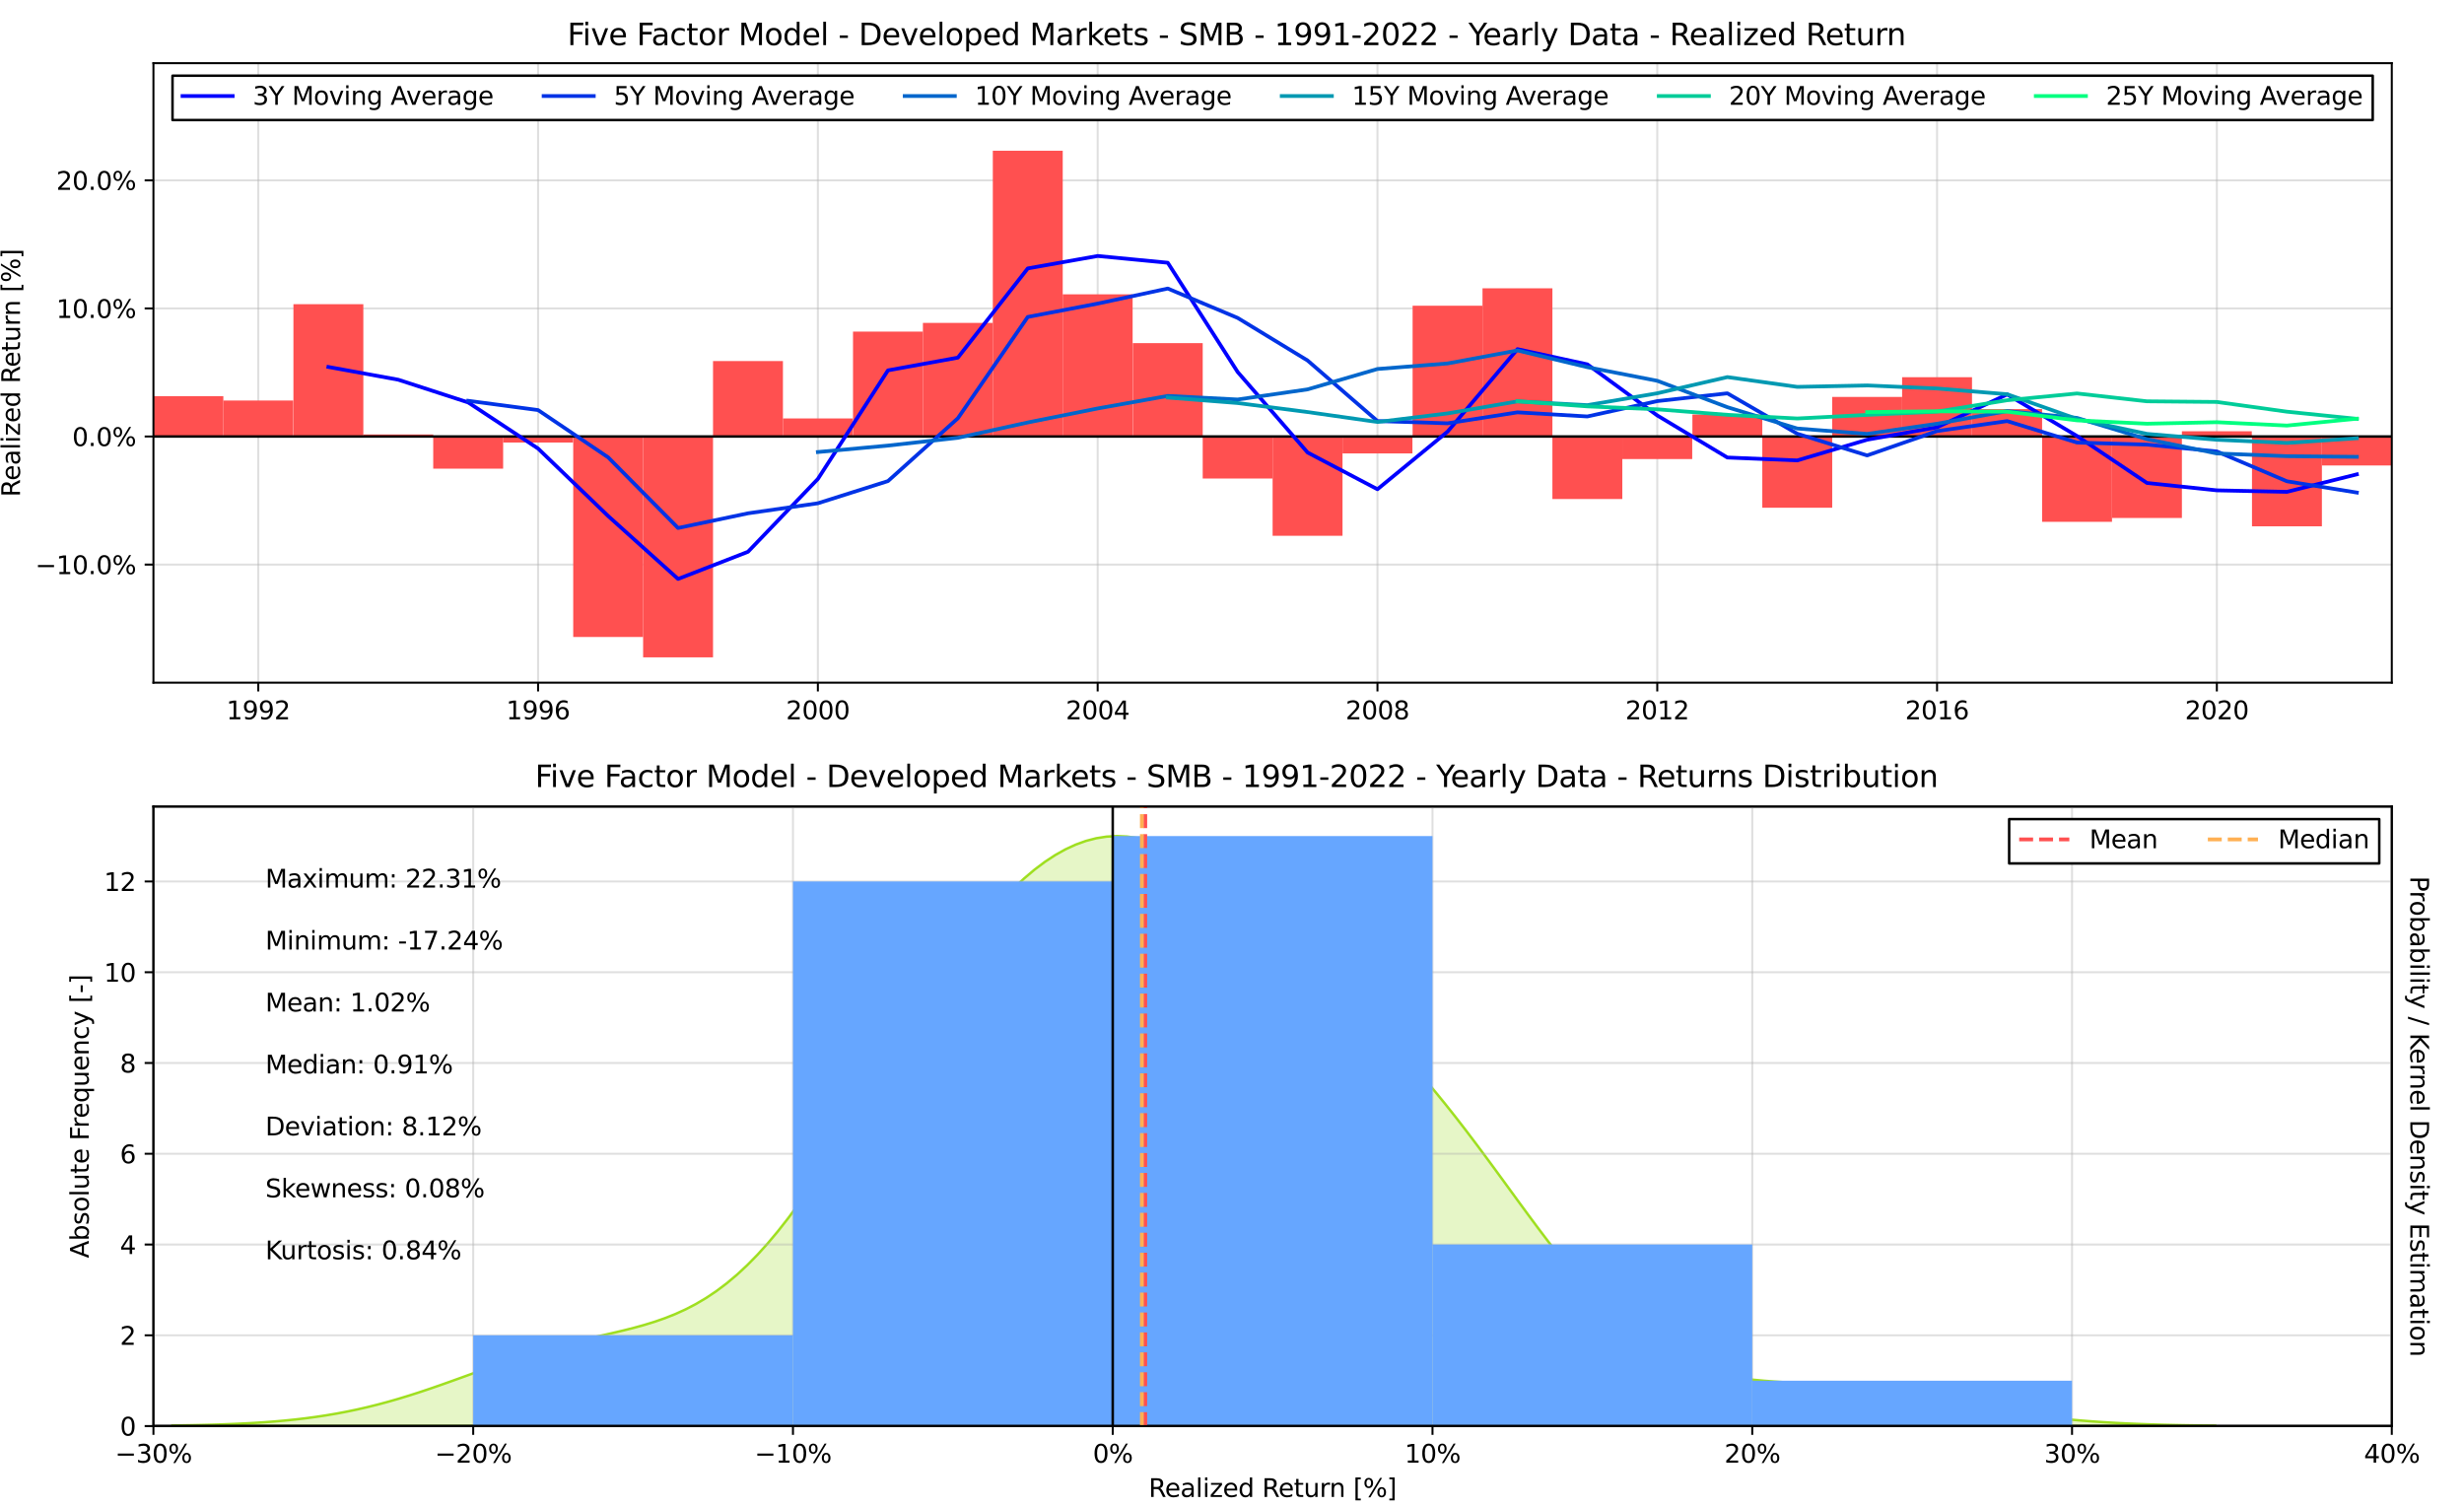 <?xml version="1.0" encoding="utf-8" standalone="no"?>
<!DOCTYPE svg PUBLIC "-//W3C//DTD SVG 1.1//EN"
  "http://www.w3.org/Graphics/SVG/1.1/DTD/svg11.dtd">
<svg xmlns:xlink="http://www.w3.org/1999/xlink" width="982.8pt" height="601.2pt" viewBox="0 0 982.8 601.2" xmlns="http://www.w3.org/2000/svg" version="1.1">
 <defs>
  <style type="text/css">*{stroke-linejoin: round; stroke-linecap: butt}</style>
 </defs>
 <g id="figure_1">
  <g id="patch_1">
   <path d="M 0 601.2 
L 982.8 601.2 
L 982.8 0 
L 0 0 
z
" style="fill: #ffffff"/>
  </g>
  <g id="axes_1">
   <g id="patch_2">
    <path d="M 61.2 272.291 
L 954 272.291 
L 954 25.2 
L 61.2 25.2 
z
" style="fill: #ffffff"/>
   </g>
   <g id="matplotlib.axis_1">
    <g id="xtick_1">
     <g id="line2d_1">
      <path d="M 103.021 272.291 
L 103.021 25.2 
" clip-path="url(#p26d0025a12)" style="fill: none; stroke: #b0b0b0; stroke-opacity: 0.4; stroke-width: 0.8; stroke-linecap: square"/>
     </g>
     <g id="line2d_2">
      <defs>
       <path id="mcb2ac32a0f" d="M 0 0 
L 0 3.5 
" style="stroke: #000000; stroke-width: 0.8"/>
      </defs>
      <g>
       <use xlink:href="#mcb2ac32a0f" x="103.021" y="272.291" style="stroke: #000000; stroke-width: 0.8"/>
      </g>
     </g>
     <g id="text_1">
      <!-- 1992 -->
      <g transform="translate(90.296 286.889) scale(0.1 -0.1)">
       <defs>
        <path id="DejaVuSans-31" d="M 794 531 
L 1825 531 
L 1825 4091 
L 703 3866 
L 703 4441 
L 1819 4666 
L 2450 4666 
L 2450 531 
L 3481 531 
L 3481 0 
L 794 0 
L 794 531 
z
" transform="scale(0.016)"/>
        <path id="DejaVuSans-39" d="M 703 97 
L 703 672 
Q 941 559 1184 500 
Q 1428 441 1663 441 
Q 2288 441 2617 861 
Q 2947 1281 2994 2138 
Q 2813 1869 2534 1725 
Q 2256 1581 1919 1581 
Q 1219 1581 811 2004 
Q 403 2428 403 3163 
Q 403 3881 828 4315 
Q 1253 4750 1959 4750 
Q 2769 4750 3195 4129 
Q 3622 3509 3622 2328 
Q 3622 1225 3098 567 
Q 2575 -91 1691 -91 
Q 1453 -91 1209 -44 
Q 966 3 703 97 
z
M 1959 2075 
Q 2384 2075 2632 2365 
Q 2881 2656 2881 3163 
Q 2881 3666 2632 3958 
Q 2384 4250 1959 4250 
Q 1534 4250 1286 3958 
Q 1038 3666 1038 3163 
Q 1038 2656 1286 2365 
Q 1534 2075 1959 2075 
z
" transform="scale(0.016)"/>
        <path id="DejaVuSans-32" d="M 1228 531 
L 3431 531 
L 3431 0 
L 469 0 
L 469 531 
Q 828 903 1448 1529 
Q 2069 2156 2228 2338 
Q 2531 2678 2651 2914 
Q 2772 3150 2772 3378 
Q 2772 3750 2511 3984 
Q 2250 4219 1831 4219 
Q 1534 4219 1204 4116 
Q 875 4013 500 3803 
L 500 4441 
Q 881 4594 1212 4672 
Q 1544 4750 1819 4750 
Q 2544 4750 2975 4387 
Q 3406 4025 3406 3419 
Q 3406 3131 3298 2873 
Q 3191 2616 2906 2266 
Q 2828 2175 2409 1742 
Q 1991 1309 1228 531 
z
" transform="scale(0.016)"/>
       </defs>
       <use xlink:href="#DejaVuSans-31"/>
       <use xlink:href="#DejaVuSans-39" x="63.623"/>
       <use xlink:href="#DejaVuSans-39" x="127.246"/>
       <use xlink:href="#DejaVuSans-32" x="190.869"/>
      </g>
     </g>
    </g>
    <g id="xtick_2">
     <g id="line2d_3">
      <path d="M 214.621 272.291 
L 214.621 25.2 
" clip-path="url(#p26d0025a12)" style="fill: none; stroke: #b0b0b0; stroke-opacity: 0.4; stroke-width: 0.8; stroke-linecap: square"/>
     </g>
     <g id="line2d_4">
      <g>
       <use xlink:href="#mcb2ac32a0f" x="214.621" y="272.291" style="stroke: #000000; stroke-width: 0.8"/>
      </g>
     </g>
     <g id="text_2">
      <!-- 1996 -->
      <g transform="translate(201.896 286.889) scale(0.1 -0.1)">
       <defs>
        <path id="DejaVuSans-36" d="M 2113 2584 
Q 1688 2584 1439 2293 
Q 1191 2003 1191 1497 
Q 1191 994 1439 701 
Q 1688 409 2113 409 
Q 2538 409 2786 701 
Q 3034 994 3034 1497 
Q 3034 2003 2786 2293 
Q 2538 2584 2113 2584 
z
M 3366 4563 
L 3366 3988 
Q 3128 4100 2886 4159 
Q 2644 4219 2406 4219 
Q 1781 4219 1451 3797 
Q 1122 3375 1075 2522 
Q 1259 2794 1537 2939 
Q 1816 3084 2150 3084 
Q 2853 3084 3261 2657 
Q 3669 2231 3669 1497 
Q 3669 778 3244 343 
Q 2819 -91 2113 -91 
Q 1303 -91 875 529 
Q 447 1150 447 2328 
Q 447 3434 972 4092 
Q 1497 4750 2381 4750 
Q 2619 4750 2861 4703 
Q 3103 4656 3366 4563 
z
" transform="scale(0.016)"/>
       </defs>
       <use xlink:href="#DejaVuSans-31"/>
       <use xlink:href="#DejaVuSans-39" x="63.623"/>
       <use xlink:href="#DejaVuSans-39" x="127.246"/>
       <use xlink:href="#DejaVuSans-36" x="190.869"/>
      </g>
     </g>
    </g>
    <g id="xtick_3">
     <g id="line2d_5">
      <path d="M 326.221 272.291 
L 326.221 25.2 
" clip-path="url(#p26d0025a12)" style="fill: none; stroke: #b0b0b0; stroke-opacity: 0.4; stroke-width: 0.8; stroke-linecap: square"/>
     </g>
     <g id="line2d_6">
      <g>
       <use xlink:href="#mcb2ac32a0f" x="326.221" y="272.291" style="stroke: #000000; stroke-width: 0.8"/>
      </g>
     </g>
     <g id="text_3">
      <!-- 2000 -->
      <g transform="translate(313.496 286.889) scale(0.1 -0.1)">
       <defs>
        <path id="DejaVuSans-30" d="M 2034 4250 
Q 1547 4250 1301 3770 
Q 1056 3291 1056 2328 
Q 1056 1369 1301 889 
Q 1547 409 2034 409 
Q 2525 409 2770 889 
Q 3016 1369 3016 2328 
Q 3016 3291 2770 3770 
Q 2525 4250 2034 4250 
z
M 2034 4750 
Q 2819 4750 3233 4129 
Q 3647 3509 3647 2328 
Q 3647 1150 3233 529 
Q 2819 -91 2034 -91 
Q 1250 -91 836 529 
Q 422 1150 422 2328 
Q 422 3509 836 4129 
Q 1250 4750 2034 4750 
z
" transform="scale(0.016)"/>
       </defs>
       <use xlink:href="#DejaVuSans-32"/>
       <use xlink:href="#DejaVuSans-30" x="63.623"/>
       <use xlink:href="#DejaVuSans-30" x="127.246"/>
       <use xlink:href="#DejaVuSans-30" x="190.869"/>
      </g>
     </g>
    </g>
    <g id="xtick_4">
     <g id="line2d_7">
      <path d="M 437.821 272.291 
L 437.821 25.2 
" clip-path="url(#p26d0025a12)" style="fill: none; stroke: #b0b0b0; stroke-opacity: 0.4; stroke-width: 0.8; stroke-linecap: square"/>
     </g>
     <g id="line2d_8">
      <g>
       <use xlink:href="#mcb2ac32a0f" x="437.821" y="272.291" style="stroke: #000000; stroke-width: 0.8"/>
      </g>
     </g>
     <g id="text_4">
      <!-- 2004 -->
      <g transform="translate(425.096 286.889) scale(0.1 -0.1)">
       <defs>
        <path id="DejaVuSans-34" d="M 2419 4116 
L 825 1625 
L 2419 1625 
L 2419 4116 
z
M 2253 4666 
L 3047 4666 
L 3047 1625 
L 3713 1625 
L 3713 1100 
L 3047 1100 
L 3047 0 
L 2419 0 
L 2419 1100 
L 313 1100 
L 313 1709 
L 2253 4666 
z
" transform="scale(0.016)"/>
       </defs>
       <use xlink:href="#DejaVuSans-32"/>
       <use xlink:href="#DejaVuSans-30" x="63.623"/>
       <use xlink:href="#DejaVuSans-30" x="127.246"/>
       <use xlink:href="#DejaVuSans-34" x="190.869"/>
      </g>
     </g>
    </g>
    <g id="xtick_5">
     <g id="line2d_9">
      <path d="M 549.421 272.291 
L 549.421 25.2 
" clip-path="url(#p26d0025a12)" style="fill: none; stroke: #b0b0b0; stroke-opacity: 0.4; stroke-width: 0.8; stroke-linecap: square"/>
     </g>
     <g id="line2d_10">
      <g>
       <use xlink:href="#mcb2ac32a0f" x="549.421" y="272.291" style="stroke: #000000; stroke-width: 0.8"/>
      </g>
     </g>
     <g id="text_5">
      <!-- 2008 -->
      <g transform="translate(536.696 286.889) scale(0.1 -0.1)">
       <defs>
        <path id="DejaVuSans-38" d="M 2034 2216 
Q 1584 2216 1326 1975 
Q 1069 1734 1069 1313 
Q 1069 891 1326 650 
Q 1584 409 2034 409 
Q 2484 409 2743 651 
Q 3003 894 3003 1313 
Q 3003 1734 2745 1975 
Q 2488 2216 2034 2216 
z
M 1403 2484 
Q 997 2584 770 2862 
Q 544 3141 544 3541 
Q 544 4100 942 4425 
Q 1341 4750 2034 4750 
Q 2731 4750 3128 4425 
Q 3525 4100 3525 3541 
Q 3525 3141 3298 2862 
Q 3072 2584 2669 2484 
Q 3125 2378 3379 2068 
Q 3634 1759 3634 1313 
Q 3634 634 3220 271 
Q 2806 -91 2034 -91 
Q 1263 -91 848 271 
Q 434 634 434 1313 
Q 434 1759 690 2068 
Q 947 2378 1403 2484 
z
M 1172 3481 
Q 1172 3119 1398 2916 
Q 1625 2713 2034 2713 
Q 2441 2713 2670 2916 
Q 2900 3119 2900 3481 
Q 2900 3844 2670 4047 
Q 2441 4250 2034 4250 
Q 1625 4250 1398 4047 
Q 1172 3844 1172 3481 
z
" transform="scale(0.016)"/>
       </defs>
       <use xlink:href="#DejaVuSans-32"/>
       <use xlink:href="#DejaVuSans-30" x="63.623"/>
       <use xlink:href="#DejaVuSans-30" x="127.246"/>
       <use xlink:href="#DejaVuSans-38" x="190.869"/>
      </g>
     </g>
    </g>
    <g id="xtick_6">
     <g id="line2d_11">
      <path d="M 661.021 272.291 
L 661.021 25.2 
" clip-path="url(#p26d0025a12)" style="fill: none; stroke: #b0b0b0; stroke-opacity: 0.4; stroke-width: 0.8; stroke-linecap: square"/>
     </g>
     <g id="line2d_12">
      <g>
       <use xlink:href="#mcb2ac32a0f" x="661.021" y="272.291" style="stroke: #000000; stroke-width: 0.8"/>
      </g>
     </g>
     <g id="text_6">
      <!-- 2012 -->
      <g transform="translate(648.296 286.889) scale(0.1 -0.1)">
       <use xlink:href="#DejaVuSans-32"/>
       <use xlink:href="#DejaVuSans-30" x="63.623"/>
       <use xlink:href="#DejaVuSans-31" x="127.246"/>
       <use xlink:href="#DejaVuSans-32" x="190.869"/>
      </g>
     </g>
    </g>
    <g id="xtick_7">
     <g id="line2d_13">
      <path d="M 772.621 272.291 
L 772.621 25.2 
" clip-path="url(#p26d0025a12)" style="fill: none; stroke: #b0b0b0; stroke-opacity: 0.4; stroke-width: 0.8; stroke-linecap: square"/>
     </g>
     <g id="line2d_14">
      <g>
       <use xlink:href="#mcb2ac32a0f" x="772.621" y="272.291" style="stroke: #000000; stroke-width: 0.8"/>
      </g>
     </g>
     <g id="text_7">
      <!-- 2016 -->
      <g transform="translate(759.896 286.889) scale(0.1 -0.1)">
       <use xlink:href="#DejaVuSans-32"/>
       <use xlink:href="#DejaVuSans-30" x="63.623"/>
       <use xlink:href="#DejaVuSans-31" x="127.246"/>
       <use xlink:href="#DejaVuSans-36" x="190.869"/>
      </g>
     </g>
    </g>
    <g id="xtick_8">
     <g id="line2d_15">
      <path d="M 884.221 272.291 
L 884.221 25.2 
" clip-path="url(#p26d0025a12)" style="fill: none; stroke: #b0b0b0; stroke-opacity: 0.4; stroke-width: 0.8; stroke-linecap: square"/>
     </g>
     <g id="line2d_16">
      <g>
       <use xlink:href="#mcb2ac32a0f" x="884.221" y="272.291" style="stroke: #000000; stroke-width: 0.8"/>
      </g>
     </g>
     <g id="text_8">
      <!-- 2020 -->
      <g transform="translate(871.496 286.889) scale(0.1 -0.1)">
       <use xlink:href="#DejaVuSans-32"/>
       <use xlink:href="#DejaVuSans-30" x="63.623"/>
       <use xlink:href="#DejaVuSans-32" x="127.246"/>
       <use xlink:href="#DejaVuSans-30" x="190.869"/>
      </g>
     </g>
    </g>
   </g>
   <g id="matplotlib.axis_2">
    <g id="ytick_1">
     <g id="line2d_17">
      <path d="M 61.2 225.197 
L 954 225.197 
" clip-path="url(#p26d0025a12)" style="fill: none; stroke: #b0b0b0; stroke-opacity: 0.4; stroke-width: 0.8; stroke-linecap: square"/>
     </g>
     <g id="line2d_18">
      <defs>
       <path id="md47695e2dc" d="M 0 0 
L -3.5 0 
" style="stroke: #000000; stroke-width: 0.8"/>
      </defs>
      <g>
       <use xlink:href="#md47695e2dc" x="61.2" y="225.197" style="stroke: #000000; stroke-width: 0.8"/>
      </g>
     </g>
     <g id="text_9">
      <!-- −10.0% -->
      <g transform="translate(14.053 228.997) scale(0.1 -0.1)">
       <defs>
        <path id="DejaVuSans-2212" d="M 678 2272 
L 4684 2272 
L 4684 1741 
L 678 1741 
L 678 2272 
z
" transform="scale(0.016)"/>
        <path id="DejaVuSans-2e" d="M 684 794 
L 1344 794 
L 1344 0 
L 684 0 
L 684 794 
z
" transform="scale(0.016)"/>
        <path id="DejaVuSans-25" d="M 4653 2053 
Q 4381 2053 4226 1822 
Q 4072 1591 4072 1178 
Q 4072 772 4226 539 
Q 4381 306 4653 306 
Q 4919 306 5073 539 
Q 5228 772 5228 1178 
Q 5228 1588 5073 1820 
Q 4919 2053 4653 2053 
z
M 4653 2450 
Q 5147 2450 5437 2106 
Q 5728 1763 5728 1178 
Q 5728 594 5436 251 
Q 5144 -91 4653 -91 
Q 4153 -91 3862 251 
Q 3572 594 3572 1178 
Q 3572 1766 3864 2108 
Q 4156 2450 4653 2450 
z
M 1428 4353 
Q 1159 4353 1004 4120 
Q 850 3888 850 3481 
Q 850 3069 1003 2837 
Q 1156 2606 1428 2606 
Q 1700 2606 1854 2837 
Q 2009 3069 2009 3481 
Q 2009 3884 1853 4118 
Q 1697 4353 1428 4353 
z
M 4250 4750 
L 4750 4750 
L 1831 -91 
L 1331 -91 
L 4250 4750 
z
M 1428 4750 
Q 1922 4750 2215 4408 
Q 2509 4066 2509 3481 
Q 2509 2891 2217 2550 
Q 1925 2209 1428 2209 
Q 931 2209 642 2551 
Q 353 2894 353 3481 
Q 353 4063 643 4406 
Q 934 4750 1428 4750 
z
" transform="scale(0.016)"/>
       </defs>
       <use xlink:href="#DejaVuSans-2212"/>
       <use xlink:href="#DejaVuSans-31" x="83.789"/>
       <use xlink:href="#DejaVuSans-30" x="147.412"/>
       <use xlink:href="#DejaVuSans-2e" x="211.035"/>
       <use xlink:href="#DejaVuSans-30" x="242.822"/>
       <use xlink:href="#DejaVuSans-25" x="306.445"/>
      </g>
     </g>
    </g>
    <g id="ytick_2">
     <g id="line2d_19">
      <path d="M 61.2 174.106 
L 954 174.106 
" clip-path="url(#p26d0025a12)" style="fill: none; stroke: #b0b0b0; stroke-opacity: 0.4; stroke-width: 0.8; stroke-linecap: square"/>
     </g>
     <g id="line2d_20">
      <g>
       <use xlink:href="#md47695e2dc" x="61.2" y="174.106" style="stroke: #000000; stroke-width: 0.8"/>
      </g>
     </g>
     <g id="text_10">
      <!-- 0.0% -->
      <g transform="translate(28.795 177.905) scale(0.1 -0.1)">
       <use xlink:href="#DejaVuSans-30"/>
       <use xlink:href="#DejaVuSans-2e" x="63.623"/>
       <use xlink:href="#DejaVuSans-30" x="95.41"/>
       <use xlink:href="#DejaVuSans-25" x="159.033"/>
      </g>
     </g>
    </g>
    <g id="ytick_3">
     <g id="line2d_21">
      <path d="M 61.2 123.015 
L 954 123.015 
" clip-path="url(#p26d0025a12)" style="fill: none; stroke: #b0b0b0; stroke-opacity: 0.4; stroke-width: 0.8; stroke-linecap: square"/>
     </g>
     <g id="line2d_22">
      <g>
       <use xlink:href="#md47695e2dc" x="61.2" y="123.015" style="stroke: #000000; stroke-width: 0.8"/>
      </g>
     </g>
     <g id="text_11">
      <!-- 10.0% -->
      <g transform="translate(22.433 126.814) scale(0.1 -0.1)">
       <use xlink:href="#DejaVuSans-31"/>
       <use xlink:href="#DejaVuSans-30" x="63.623"/>
       <use xlink:href="#DejaVuSans-2e" x="127.246"/>
       <use xlink:href="#DejaVuSans-30" x="159.033"/>
       <use xlink:href="#DejaVuSans-25" x="222.656"/>
      </g>
     </g>
    </g>
    <g id="ytick_4">
     <g id="line2d_23">
      <path d="M 61.2 71.923 
L 954 71.923 
" clip-path="url(#p26d0025a12)" style="fill: none; stroke: #b0b0b0; stroke-opacity: 0.4; stroke-width: 0.8; stroke-linecap: square"/>
     </g>
     <g id="line2d_24">
      <g>
       <use xlink:href="#md47695e2dc" x="61.2" y="71.923" style="stroke: #000000; stroke-width: 0.8"/>
      </g>
     </g>
     <g id="text_12">
      <!-- 20.0% -->
      <g transform="translate(22.433 75.722) scale(0.1 -0.1)">
       <use xlink:href="#DejaVuSans-32"/>
       <use xlink:href="#DejaVuSans-30" x="63.623"/>
       <use xlink:href="#DejaVuSans-2e" x="127.246"/>
       <use xlink:href="#DejaVuSans-30" x="159.033"/>
       <use xlink:href="#DejaVuSans-25" x="222.656"/>
      </g>
     </g>
    </g>
    <g id="text_13">
     <!-- Realized Return [%] -->
     <g transform="translate(7.973 198.21) rotate(-90) scale(0.1 -0.1)">
      <defs>
       <path id="DejaVuSans-52" d="M 2841 2188 
Q 3044 2119 3236 1894 
Q 3428 1669 3622 1275 
L 4263 0 
L 3584 0 
L 2988 1197 
Q 2756 1666 2539 1819 
Q 2322 1972 1947 1972 
L 1259 1972 
L 1259 0 
L 628 0 
L 628 4666 
L 2053 4666 
Q 2853 4666 3247 4331 
Q 3641 3997 3641 3322 
Q 3641 2881 3436 2590 
Q 3231 2300 2841 2188 
z
M 1259 4147 
L 1259 2491 
L 2053 2491 
Q 2509 2491 2742 2702 
Q 2975 2913 2975 3322 
Q 2975 3731 2742 3939 
Q 2509 4147 2053 4147 
L 1259 4147 
z
" transform="scale(0.016)"/>
       <path id="DejaVuSans-65" d="M 3597 1894 
L 3597 1613 
L 953 1613 
Q 991 1019 1311 708 
Q 1631 397 2203 397 
Q 2534 397 2845 478 
Q 3156 559 3463 722 
L 3463 178 
Q 3153 47 2828 -22 
Q 2503 -91 2169 -91 
Q 1331 -91 842 396 
Q 353 884 353 1716 
Q 353 2575 817 3079 
Q 1281 3584 2069 3584 
Q 2775 3584 3186 3129 
Q 3597 2675 3597 1894 
z
M 3022 2063 
Q 3016 2534 2758 2815 
Q 2500 3097 2075 3097 
Q 1594 3097 1305 2825 
Q 1016 2553 972 2059 
L 3022 2063 
z
" transform="scale(0.016)"/>
       <path id="DejaVuSans-61" d="M 2194 1759 
Q 1497 1759 1228 1600 
Q 959 1441 959 1056 
Q 959 750 1161 570 
Q 1363 391 1709 391 
Q 2188 391 2477 730 
Q 2766 1069 2766 1631 
L 2766 1759 
L 2194 1759 
z
M 3341 1997 
L 3341 0 
L 2766 0 
L 2766 531 
Q 2569 213 2275 61 
Q 1981 -91 1556 -91 
Q 1019 -91 701 211 
Q 384 513 384 1019 
Q 384 1609 779 1909 
Q 1175 2209 1959 2209 
L 2766 2209 
L 2766 2266 
Q 2766 2663 2505 2880 
Q 2244 3097 1772 3097 
Q 1472 3097 1187 3025 
Q 903 2953 641 2809 
L 641 3341 
Q 956 3463 1253 3523 
Q 1550 3584 1831 3584 
Q 2591 3584 2966 3190 
Q 3341 2797 3341 1997 
z
" transform="scale(0.016)"/>
       <path id="DejaVuSans-6c" d="M 603 4863 
L 1178 4863 
L 1178 0 
L 603 0 
L 603 4863 
z
" transform="scale(0.016)"/>
       <path id="DejaVuSans-69" d="M 603 3500 
L 1178 3500 
L 1178 0 
L 603 0 
L 603 3500 
z
M 603 4863 
L 1178 4863 
L 1178 4134 
L 603 4134 
L 603 4863 
z
" transform="scale(0.016)"/>
       <path id="DejaVuSans-7a" d="M 353 3500 
L 3084 3500 
L 3084 2975 
L 922 459 
L 3084 459 
L 3084 0 
L 275 0 
L 275 525 
L 2438 3041 
L 353 3041 
L 353 3500 
z
" transform="scale(0.016)"/>
       <path id="DejaVuSans-64" d="M 2906 2969 
L 2906 4863 
L 3481 4863 
L 3481 0 
L 2906 0 
L 2906 525 
Q 2725 213 2448 61 
Q 2172 -91 1784 -91 
Q 1150 -91 751 415 
Q 353 922 353 1747 
Q 353 2572 751 3078 
Q 1150 3584 1784 3584 
Q 2172 3584 2448 3432 
Q 2725 3281 2906 2969 
z
M 947 1747 
Q 947 1113 1208 752 
Q 1469 391 1925 391 
Q 2381 391 2643 752 
Q 2906 1113 2906 1747 
Q 2906 2381 2643 2742 
Q 2381 3103 1925 3103 
Q 1469 3103 1208 2742 
Q 947 2381 947 1747 
z
" transform="scale(0.016)"/>
       <path id="DejaVuSans-20" transform="scale(0.016)"/>
       <path id="DejaVuSans-74" d="M 1172 4494 
L 1172 3500 
L 2356 3500 
L 2356 3053 
L 1172 3053 
L 1172 1153 
Q 1172 725 1289 603 
Q 1406 481 1766 481 
L 2356 481 
L 2356 0 
L 1766 0 
Q 1100 0 847 248 
Q 594 497 594 1153 
L 594 3053 
L 172 3053 
L 172 3500 
L 594 3500 
L 594 4494 
L 1172 4494 
z
" transform="scale(0.016)"/>
       <path id="DejaVuSans-75" d="M 544 1381 
L 544 3500 
L 1119 3500 
L 1119 1403 
Q 1119 906 1312 657 
Q 1506 409 1894 409 
Q 2359 409 2629 706 
Q 2900 1003 2900 1516 
L 2900 3500 
L 3475 3500 
L 3475 0 
L 2900 0 
L 2900 538 
Q 2691 219 2414 64 
Q 2138 -91 1772 -91 
Q 1169 -91 856 284 
Q 544 659 544 1381 
z
M 1991 3584 
L 1991 3584 
z
" transform="scale(0.016)"/>
       <path id="DejaVuSans-72" d="M 2631 2963 
Q 2534 3019 2420 3045 
Q 2306 3072 2169 3072 
Q 1681 3072 1420 2755 
Q 1159 2438 1159 1844 
L 1159 0 
L 581 0 
L 581 3500 
L 1159 3500 
L 1159 2956 
Q 1341 3275 1631 3429 
Q 1922 3584 2338 3584 
Q 2397 3584 2469 3576 
Q 2541 3569 2628 3553 
L 2631 2963 
z
" transform="scale(0.016)"/>
       <path id="DejaVuSans-6e" d="M 3513 2113 
L 3513 0 
L 2938 0 
L 2938 2094 
Q 2938 2591 2744 2837 
Q 2550 3084 2163 3084 
Q 1697 3084 1428 2787 
Q 1159 2491 1159 1978 
L 1159 0 
L 581 0 
L 581 3500 
L 1159 3500 
L 1159 2956 
Q 1366 3272 1645 3428 
Q 1925 3584 2291 3584 
Q 2894 3584 3203 3211 
Q 3513 2838 3513 2113 
z
" transform="scale(0.016)"/>
       <path id="DejaVuSans-5b" d="M 550 4863 
L 1875 4863 
L 1875 4416 
L 1125 4416 
L 1125 -397 
L 1875 -397 
L 1875 -844 
L 550 -844 
L 550 4863 
z
" transform="scale(0.016)"/>
       <path id="DejaVuSans-5d" d="M 1947 4863 
L 1947 -844 
L 622 -844 
L 622 -397 
L 1369 -397 
L 1369 4416 
L 622 4416 
L 622 4863 
L 1947 4863 
z
" transform="scale(0.016)"/>
      </defs>
      <use xlink:href="#DejaVuSans-52"/>
      <use xlink:href="#DejaVuSans-65" x="64.982"/>
      <use xlink:href="#DejaVuSans-61" x="126.506"/>
      <use xlink:href="#DejaVuSans-6c" x="187.785"/>
      <use xlink:href="#DejaVuSans-69" x="215.568"/>
      <use xlink:href="#DejaVuSans-7a" x="243.352"/>
      <use xlink:href="#DejaVuSans-65" x="295.842"/>
      <use xlink:href="#DejaVuSans-64" x="357.365"/>
      <use xlink:href="#DejaVuSans-20" x="420.842"/>
      <use xlink:href="#DejaVuSans-52" x="452.629"/>
      <use xlink:href="#DejaVuSans-65" x="517.611"/>
      <use xlink:href="#DejaVuSans-74" x="579.135"/>
      <use xlink:href="#DejaVuSans-75" x="618.344"/>
      <use xlink:href="#DejaVuSans-72" x="681.723"/>
      <use xlink:href="#DejaVuSans-6e" x="721.086"/>
      <use xlink:href="#DejaVuSans-20" x="784.465"/>
      <use xlink:href="#DejaVuSans-5b" x="816.252"/>
      <use xlink:href="#DejaVuSans-25" x="855.266"/>
      <use xlink:href="#DejaVuSans-5d" x="950.285"/>
     </g>
    </g>
   </g>
   <g id="patch_3">
    <path d="M 61.2 174.106 
L 89.081 174.106 
L 89.081 158.012 
L 61.2 158.012 
z
" clip-path="url(#p26d0025a12)" style="fill: #ff5050"/>
   </g>
   <g id="patch_4">
    <path d="M 89.081 174.106 
L 116.962 174.106 
L 116.962 159.749 
L 89.081 159.749 
z
" clip-path="url(#p26d0025a12)" style="fill: #ff5050"/>
   </g>
   <g id="patch_5">
    <path d="M 117.038 174.106 
L 144.919 174.106 
L 144.919 121.329 
L 117.038 121.329 
z
" clip-path="url(#p26d0025a12)" style="fill: #ff5050"/>
   </g>
   <g id="patch_6">
    <path d="M 144.919 174.106 
L 172.8 174.106 
L 172.8 173.288 
L 144.919 173.288 
z
" clip-path="url(#p26d0025a12)" style="fill: #ff5050"/>
   </g>
   <g id="patch_7">
    <path d="M 172.8 174.106 
L 200.681 174.106 
L 200.681 186.93 
L 172.8 186.93 
z
" clip-path="url(#p26d0025a12)" style="fill: #ff5050"/>
   </g>
   <g id="patch_8">
    <path d="M 200.681 174.106 
L 228.562 174.106 
L 228.562 176.507 
L 200.681 176.507 
z
" clip-path="url(#p26d0025a12)" style="fill: #ff5050"/>
   </g>
   <g id="patch_9">
    <path d="M 228.638 174.106 
L 256.519 174.106 
L 256.519 254.064 
L 228.638 254.064 
z
" clip-path="url(#p26d0025a12)" style="fill: #ff5050"/>
   </g>
   <g id="patch_10">
    <path d="M 256.519 174.106 
L 284.4 174.106 
L 284.4 262.188 
L 256.519 262.188 
z
" clip-path="url(#p26d0025a12)" style="fill: #ff5050"/>
   </g>
   <g id="patch_11">
    <path d="M 284.4 174.106 
L 312.281 174.106 
L 312.281 144.013 
L 284.4 144.013 
z
" clip-path="url(#p26d0025a12)" style="fill: #ff5050"/>
   </g>
   <g id="patch_12">
    <path d="M 312.281 174.106 
L 340.162 174.106 
L 340.162 166.902 
L 312.281 166.902 
z
" clip-path="url(#p26d0025a12)" style="fill: #ff5050"/>
   </g>
   <g id="patch_13">
    <path d="M 340.238 174.106 
L 368.119 174.106 
L 368.119 132.262 
L 340.238 132.262 
z
" clip-path="url(#p26d0025a12)" style="fill: #ff5050"/>
   </g>
   <g id="patch_14">
    <path d="M 368.119 174.106 
L 396 174.106 
L 396 128.788 
L 368.119 128.788 
z
" clip-path="url(#p26d0025a12)" style="fill: #ff5050"/>
   </g>
   <g id="patch_15">
    <path d="M 396 174.106 
L 423.881 174.106 
L 423.881 60.121 
L 396 60.121 
z
" clip-path="url(#p26d0025a12)" style="fill: #ff5050"/>
   </g>
   <g id="patch_16">
    <path d="M 423.881 174.106 
L 451.762 174.106 
L 451.762 117.394 
L 423.881 117.394 
z
" clip-path="url(#p26d0025a12)" style="fill: #ff5050"/>
   </g>
   <g id="patch_17">
    <path d="M 451.838 174.106 
L 479.719 174.106 
L 479.719 136.86 
L 451.838 136.86 
z
" clip-path="url(#p26d0025a12)" style="fill: #ff5050"/>
   </g>
   <g id="patch_18">
    <path d="M 479.719 174.106 
L 507.6 174.106 
L 507.6 190.864 
L 479.719 190.864 
z
" clip-path="url(#p26d0025a12)" style="fill: #ff5050"/>
   </g>
   <g id="patch_19">
    <path d="M 507.6 174.106 
L 535.481 174.106 
L 535.481 213.702 
L 507.6 213.702 
z
" clip-path="url(#p26d0025a12)" style="fill: #ff5050"/>
   </g>
   <g id="patch_20">
    <path d="M 535.481 174.106 
L 563.362 174.106 
L 563.362 180.85 
L 535.481 180.85 
z
" clip-path="url(#p26d0025a12)" style="fill: #ff5050"/>
   </g>
   <g id="patch_21">
    <path d="M 563.438 174.106 
L 591.319 174.106 
L 591.319 121.942 
L 563.438 121.942 
z
" clip-path="url(#p26d0025a12)" style="fill: #ff5050"/>
   </g>
   <g id="patch_22">
    <path d="M 591.319 174.106 
L 619.2 174.106 
L 619.2 114.993 
L 591.319 114.993 
z
" clip-path="url(#p26d0025a12)" style="fill: #ff5050"/>
   </g>
   <g id="patch_23">
    <path d="M 619.2 174.106 
L 647.081 174.106 
L 647.081 199.039 
L 619.2 199.039 
z
" clip-path="url(#p26d0025a12)" style="fill: #ff5050"/>
   </g>
   <g id="patch_24">
    <path d="M 647.081 174.106 
L 674.962 174.106 
L 674.962 183.098 
L 647.081 183.098 
z
" clip-path="url(#p26d0025a12)" style="fill: #ff5050"/>
   </g>
   <g id="patch_25">
    <path d="M 675.038 174.106 
L 702.919 174.106 
L 702.919 165.318 
L 675.038 165.318 
z
" clip-path="url(#p26d0025a12)" style="fill: #ff5050"/>
   </g>
   <g id="patch_26">
    <path d="M 702.919 174.106 
L 730.8 174.106 
L 730.8 202.513 
L 702.919 202.513 
z
" clip-path="url(#p26d0025a12)" style="fill: #ff5050"/>
   </g>
   <g id="patch_27">
    <path d="M 730.8 174.106 
L 758.681 174.106 
L 758.681 158.319 
L 730.8 158.319 
z
" clip-path="url(#p26d0025a12)" style="fill: #ff5050"/>
   </g>
   <g id="patch_28">
    <path d="M 758.681 174.106 
L 786.562 174.106 
L 786.562 150.451 
L 758.681 150.451 
z
" clip-path="url(#p26d0025a12)" style="fill: #ff5050"/>
   </g>
   <g id="patch_29">
    <path d="M 786.638 174.106 
L 814.519 174.106 
L 814.519 163.172 
L 786.638 163.172 
z
" clip-path="url(#p26d0025a12)" style="fill: #ff5050"/>
   </g>
   <g id="patch_30">
    <path d="M 814.519 174.106 
L 842.4 174.106 
L 842.4 208.133 
L 814.519 208.133 
z
" clip-path="url(#p26d0025a12)" style="fill: #ff5050"/>
   </g>
   <g id="patch_31">
    <path d="M 842.4 174.106 
L 870.281 174.106 
L 870.281 206.6 
L 842.4 206.6 
z
" clip-path="url(#p26d0025a12)" style="fill: #ff5050"/>
   </g>
   <g id="patch_32">
    <path d="M 870.281 174.106 
L 898.162 174.106 
L 898.162 172.011 
L 870.281 172.011 
z
" clip-path="url(#p26d0025a12)" style="fill: #ff5050"/>
   </g>
   <g id="patch_33">
    <path d="M 898.238 174.106 
L 926.119 174.106 
L 926.119 209.921 
L 898.238 209.921 
z
" clip-path="url(#p26d0025a12)" style="fill: #ff5050"/>
   </g>
   <g id="patch_34">
    <path d="M 926.119 174.106 
L 954 174.106 
L 954 185.653 
L 926.119 185.653 
z
" clip-path="url(#p26d0025a12)" style="fill: #ff5050"/>
   </g>
   <g id="line2d_25">
    <path d="M 61.2 174.106 
L 954 174.106 
" clip-path="url(#p26d0025a12)" style="fill: none; stroke: #000000; stroke-linecap: square"/>
   </g>
   <g id="line2d_26">
    <path d="M 130.979 146.363 
L 158.86 151.455 
L 186.74 160.516 
L 214.621 178.909 
L 242.579 205.834 
L 270.46 230.92 
L 298.34 220.088 
L 326.221 191.034 
L 354.179 147.726 
L 382.06 142.651 
L 409.94 107.057 
L 437.821 102.101 
L 465.779 104.792 
L 493.66 148.373 
L 521.54 180.475 
L 549.421 195.139 
L 577.379 172.164 
L 605.26 139.262 
L 633.14 145.324 
L 661.021 165.71 
L 688.979 182.485 
L 716.86 183.643 
L 744.74 175.383 
L 772.621 170.427 
L 800.579 157.314 
L 828.46 173.919 
L 856.34 192.635 
L 884.221 195.581 
L 912.179 196.177 
L 940.06 189.195 
" clip-path="url(#p26d0025a12)" style="fill: none; stroke: #0000ff; stroke-width: 1.5; stroke-linecap: square"/>
   </g>
   <g id="line2d_27">
    <path d="M 186.74 159.862 
L 214.621 163.561 
L 242.579 182.424 
L 270.46 210.595 
L 298.34 204.74 
L 326.221 200.735 
L 354.179 191.886 
L 382.06 166.831 
L 409.94 126.417 
L 437.821 121.093 
L 465.779 115.085 
L 493.66 126.806 
L 521.54 143.788 
L 549.421 167.934 
L 577.379 168.844 
L 605.26 164.47 
L 633.14 166.105 
L 661.021 159.984 
L 688.979 156.878 
L 716.86 172.992 
L 744.74 181.657 
L 772.621 171.94 
L 800.579 167.955 
L 828.46 176.517 
L 856.34 177.335 
L 884.221 180.073 
L 912.179 191.968 
L 940.06 196.464 
" clip-path="url(#p26d0025a12)" style="fill: none; stroke: #0033e6; stroke-width: 1.5; stroke-linecap: square"/>
   </g>
   <g id="line2d_28">
    <path d="M 326.221 180.298 
L 354.179 177.723 
L 382.06 174.627 
L 409.94 168.506 
L 437.821 162.917 
L 465.779 157.91 
L 493.66 159.346 
L 521.54 155.309 
L 549.421 147.176 
L 577.379 144.969 
L 605.26 139.778 
L 633.14 146.455 
L 661.021 151.886 
L 688.979 162.406 
L 716.86 170.918 
L 744.74 173.064 
L 772.621 169.022 
L 800.579 163.969 
L 828.46 166.698 
L 856.34 175.164 
L 884.221 180.865 
L 912.179 181.954 
L 940.06 182.209 
" clip-path="url(#p26d0025a12)" style="fill: none; stroke: #0066cc; stroke-width: 1.5; stroke-linecap: square"/>
   </g>
   <g id="line2d_29">
    <path d="M 465.779 158.561 
L 493.66 160.751 
L 521.54 164.347 
L 549.421 168.316 
L 577.379 164.892 
L 605.26 160.097 
L 633.14 161.599 
L 661.021 156.868 
L 688.979 150.41 
L 716.86 154.31 
L 744.74 153.738 
L 772.621 154.95 
L 800.579 157.242 
L 828.46 167.11 
L 856.34 173.057 
L 884.221 175.4 
L 912.179 176.671 
L 940.06 174.801 
" clip-path="url(#p26d0025a12)" style="fill: none; stroke: #0099b2; stroke-width: 1.5; stroke-linecap: square"/>
   </g>
   <g id="line2d_30">
    <path d="M 605.26 160.038 
L 633.14 162.089 
L 661.021 163.257 
L 688.979 165.456 
L 716.86 166.917 
L 744.74 165.487 
L 772.621 164.184 
L 800.579 159.639 
L 828.46 156.937 
L 856.34 160.066 
L 884.221 160.321 
L 912.179 164.204 
L 940.06 167.048 
" clip-path="url(#p26d0025a12)" style="fill: none; stroke: #00cc99; stroke-width: 1.5; stroke-linecap: square"/>
   </g>
   <g id="line2d_31">
    <path d="M 744.74 164.362 
L 772.621 164.059 
L 800.579 164.196 
L 828.46 167.668 
L 856.34 169.001 
L 884.221 168.404 
L 912.179 169.741 
L 940.06 167.004 
" clip-path="url(#p26d0025a12)" style="fill: none; stroke: #00ff80; stroke-width: 1.5; stroke-linecap: square"/>
   </g>
   <g id="patch_35">
    <path d="M 61.2 272.291 
L 61.2 25.2 
" style="fill: none; stroke: #000000; stroke-width: 0.8; stroke-linejoin: miter; stroke-linecap: square"/>
   </g>
   <g id="patch_36">
    <path d="M 954 272.291 
L 954 25.2 
" style="fill: none; stroke: #000000; stroke-width: 0.8; stroke-linejoin: miter; stroke-linecap: square"/>
   </g>
   <g id="patch_37">
    <path d="M 61.2 272.291 
L 954 272.291 
" style="fill: none; stroke: #000000; stroke-width: 0.8; stroke-linejoin: miter; stroke-linecap: square"/>
   </g>
   <g id="patch_38">
    <path d="M 61.2 25.2 
L 954 25.2 
" style="fill: none; stroke: #000000; stroke-width: 0.8; stroke-linejoin: miter; stroke-linecap: square"/>
   </g>
   <g id="text_14">
    <!-- Five Factor Model - Developed Markets - SMB - 1991-2022 - Yearly Data - Realized Return -->
    <g transform="translate(226.295 18) scale(0.12 -0.12)">
     <defs>
      <path id="DejaVuSans-46" d="M 628 4666 
L 3309 4666 
L 3309 4134 
L 1259 4134 
L 1259 2759 
L 3109 2759 
L 3109 2228 
L 1259 2228 
L 1259 0 
L 628 0 
L 628 4666 
z
" transform="scale(0.016)"/>
      <path id="DejaVuSans-76" d="M 191 3500 
L 800 3500 
L 1894 563 
L 2988 3500 
L 3597 3500 
L 2284 0 
L 1503 0 
L 191 3500 
z
" transform="scale(0.016)"/>
      <path id="DejaVuSans-63" d="M 3122 3366 
L 3122 2828 
Q 2878 2963 2633 3030 
Q 2388 3097 2138 3097 
Q 1578 3097 1268 2742 
Q 959 2388 959 1747 
Q 959 1106 1268 751 
Q 1578 397 2138 397 
Q 2388 397 2633 464 
Q 2878 531 3122 666 
L 3122 134 
Q 2881 22 2623 -34 
Q 2366 -91 2075 -91 
Q 1284 -91 818 406 
Q 353 903 353 1747 
Q 353 2603 823 3093 
Q 1294 3584 2113 3584 
Q 2378 3584 2631 3529 
Q 2884 3475 3122 3366 
z
" transform="scale(0.016)"/>
      <path id="DejaVuSans-6f" d="M 1959 3097 
Q 1497 3097 1228 2736 
Q 959 2375 959 1747 
Q 959 1119 1226 758 
Q 1494 397 1959 397 
Q 2419 397 2687 759 
Q 2956 1122 2956 1747 
Q 2956 2369 2687 2733 
Q 2419 3097 1959 3097 
z
M 1959 3584 
Q 2709 3584 3137 3096 
Q 3566 2609 3566 1747 
Q 3566 888 3137 398 
Q 2709 -91 1959 -91 
Q 1206 -91 779 398 
Q 353 888 353 1747 
Q 353 2609 779 3096 
Q 1206 3584 1959 3584 
z
" transform="scale(0.016)"/>
      <path id="DejaVuSans-4d" d="M 628 4666 
L 1569 4666 
L 2759 1491 
L 3956 4666 
L 4897 4666 
L 4897 0 
L 4281 0 
L 4281 4097 
L 3078 897 
L 2444 897 
L 1241 4097 
L 1241 0 
L 628 0 
L 628 4666 
z
" transform="scale(0.016)"/>
      <path id="DejaVuSans-2d" d="M 313 2009 
L 1997 2009 
L 1997 1497 
L 313 1497 
L 313 2009 
z
" transform="scale(0.016)"/>
      <path id="DejaVuSans-44" d="M 1259 4147 
L 1259 519 
L 2022 519 
Q 2988 519 3436 956 
Q 3884 1394 3884 2338 
Q 3884 3275 3436 3711 
Q 2988 4147 2022 4147 
L 1259 4147 
z
M 628 4666 
L 1925 4666 
Q 3281 4666 3915 4102 
Q 4550 3538 4550 2338 
Q 4550 1131 3912 565 
Q 3275 0 1925 0 
L 628 0 
L 628 4666 
z
" transform="scale(0.016)"/>
      <path id="DejaVuSans-70" d="M 1159 525 
L 1159 -1331 
L 581 -1331 
L 581 3500 
L 1159 3500 
L 1159 2969 
Q 1341 3281 1617 3432 
Q 1894 3584 2278 3584 
Q 2916 3584 3314 3078 
Q 3713 2572 3713 1747 
Q 3713 922 3314 415 
Q 2916 -91 2278 -91 
Q 1894 -91 1617 61 
Q 1341 213 1159 525 
z
M 3116 1747 
Q 3116 2381 2855 2742 
Q 2594 3103 2138 3103 
Q 1681 3103 1420 2742 
Q 1159 2381 1159 1747 
Q 1159 1113 1420 752 
Q 1681 391 2138 391 
Q 2594 391 2855 752 
Q 3116 1113 3116 1747 
z
" transform="scale(0.016)"/>
      <path id="DejaVuSans-6b" d="M 581 4863 
L 1159 4863 
L 1159 1991 
L 2875 3500 
L 3609 3500 
L 1753 1863 
L 3688 0 
L 2938 0 
L 1159 1709 
L 1159 0 
L 581 0 
L 581 4863 
z
" transform="scale(0.016)"/>
      <path id="DejaVuSans-73" d="M 2834 3397 
L 2834 2853 
Q 2591 2978 2328 3040 
Q 2066 3103 1784 3103 
Q 1356 3103 1142 2972 
Q 928 2841 928 2578 
Q 928 2378 1081 2264 
Q 1234 2150 1697 2047 
L 1894 2003 
Q 2506 1872 2764 1633 
Q 3022 1394 3022 966 
Q 3022 478 2636 193 
Q 2250 -91 1575 -91 
Q 1294 -91 989 -36 
Q 684 19 347 128 
L 347 722 
Q 666 556 975 473 
Q 1284 391 1588 391 
Q 1994 391 2212 530 
Q 2431 669 2431 922 
Q 2431 1156 2273 1281 
Q 2116 1406 1581 1522 
L 1381 1569 
Q 847 1681 609 1914 
Q 372 2147 372 2553 
Q 372 3047 722 3315 
Q 1072 3584 1716 3584 
Q 2034 3584 2315 3537 
Q 2597 3491 2834 3397 
z
" transform="scale(0.016)"/>
      <path id="DejaVuSans-53" d="M 3425 4513 
L 3425 3897 
Q 3066 4069 2747 4153 
Q 2428 4238 2131 4238 
Q 1616 4238 1336 4038 
Q 1056 3838 1056 3469 
Q 1056 3159 1242 3001 
Q 1428 2844 1947 2747 
L 2328 2669 
Q 3034 2534 3370 2195 
Q 3706 1856 3706 1288 
Q 3706 609 3251 259 
Q 2797 -91 1919 -91 
Q 1588 -91 1214 -16 
Q 841 59 441 206 
L 441 856 
Q 825 641 1194 531 
Q 1563 422 1919 422 
Q 2459 422 2753 634 
Q 3047 847 3047 1241 
Q 3047 1584 2836 1778 
Q 2625 1972 2144 2069 
L 1759 2144 
Q 1053 2284 737 2584 
Q 422 2884 422 3419 
Q 422 4038 858 4394 
Q 1294 4750 2059 4750 
Q 2388 4750 2728 4690 
Q 3069 4631 3425 4513 
z
" transform="scale(0.016)"/>
      <path id="DejaVuSans-42" d="M 1259 2228 
L 1259 519 
L 2272 519 
Q 2781 519 3026 730 
Q 3272 941 3272 1375 
Q 3272 1813 3026 2020 
Q 2781 2228 2272 2228 
L 1259 2228 
z
M 1259 4147 
L 1259 2741 
L 2194 2741 
Q 2656 2741 2882 2914 
Q 3109 3088 3109 3444 
Q 3109 3797 2882 3972 
Q 2656 4147 2194 4147 
L 1259 4147 
z
M 628 4666 
L 2241 4666 
Q 2963 4666 3353 4366 
Q 3744 4066 3744 3513 
Q 3744 3084 3544 2831 
Q 3344 2578 2956 2516 
Q 3422 2416 3680 2098 
Q 3938 1781 3938 1306 
Q 3938 681 3513 340 
Q 3088 0 2303 0 
L 628 0 
L 628 4666 
z
" transform="scale(0.016)"/>
      <path id="DejaVuSans-59" d="M -13 4666 
L 666 4666 
L 1959 2747 
L 3244 4666 
L 3922 4666 
L 2272 2222 
L 2272 0 
L 1638 0 
L 1638 2222 
L -13 4666 
z
" transform="scale(0.016)"/>
      <path id="DejaVuSans-79" d="M 2059 -325 
Q 1816 -950 1584 -1140 
Q 1353 -1331 966 -1331 
L 506 -1331 
L 506 -850 
L 844 -850 
Q 1081 -850 1212 -737 
Q 1344 -625 1503 -206 
L 1606 56 
L 191 3500 
L 800 3500 
L 1894 763 
L 2988 3500 
L 3597 3500 
L 2059 -325 
z
" transform="scale(0.016)"/>
     </defs>
     <use xlink:href="#DejaVuSans-46"/>
     <use xlink:href="#DejaVuSans-69" x="50.27"/>
     <use xlink:href="#DejaVuSans-76" x="78.053"/>
     <use xlink:href="#DejaVuSans-65" x="137.232"/>
     <use xlink:href="#DejaVuSans-20" x="198.756"/>
     <use xlink:href="#DejaVuSans-46" x="230.543"/>
     <use xlink:href="#DejaVuSans-61" x="278.938"/>
     <use xlink:href="#DejaVuSans-63" x="340.217"/>
     <use xlink:href="#DejaVuSans-74" x="395.197"/>
     <use xlink:href="#DejaVuSans-6f" x="434.406"/>
     <use xlink:href="#DejaVuSans-72" x="495.588"/>
     <use xlink:href="#DejaVuSans-20" x="536.701"/>
     <use xlink:href="#DejaVuSans-4d" x="568.488"/>
     <use xlink:href="#DejaVuSans-6f" x="654.768"/>
     <use xlink:href="#DejaVuSans-64" x="715.949"/>
     <use xlink:href="#DejaVuSans-65" x="779.426"/>
     <use xlink:href="#DejaVuSans-6c" x="840.949"/>
     <use xlink:href="#DejaVuSans-20" x="868.732"/>
     <use xlink:href="#DejaVuSans-2d" x="900.52"/>
     <use xlink:href="#DejaVuSans-20" x="936.604"/>
     <use xlink:href="#DejaVuSans-44" x="968.391"/>
     <use xlink:href="#DejaVuSans-65" x="1045.393"/>
     <use xlink:href="#DejaVuSans-76" x="1106.916"/>
     <use xlink:href="#DejaVuSans-65" x="1166.096"/>
     <use xlink:href="#DejaVuSans-6c" x="1227.619"/>
     <use xlink:href="#DejaVuSans-6f" x="1255.402"/>
     <use xlink:href="#DejaVuSans-70" x="1316.584"/>
     <use xlink:href="#DejaVuSans-65" x="1380.061"/>
     <use xlink:href="#DejaVuSans-64" x="1441.584"/>
     <use xlink:href="#DejaVuSans-20" x="1505.061"/>
     <use xlink:href="#DejaVuSans-4d" x="1536.848"/>
     <use xlink:href="#DejaVuSans-61" x="1623.127"/>
     <use xlink:href="#DejaVuSans-72" x="1684.406"/>
     <use xlink:href="#DejaVuSans-6b" x="1725.52"/>
     <use xlink:href="#DejaVuSans-65" x="1779.805"/>
     <use xlink:href="#DejaVuSans-74" x="1841.328"/>
     <use xlink:href="#DejaVuSans-73" x="1880.537"/>
     <use xlink:href="#DejaVuSans-20" x="1932.637"/>
     <use xlink:href="#DejaVuSans-2d" x="1964.424"/>
     <use xlink:href="#DejaVuSans-20" x="2000.508"/>
     <use xlink:href="#DejaVuSans-53" x="2032.295"/>
     <use xlink:href="#DejaVuSans-4d" x="2095.771"/>
     <use xlink:href="#DejaVuSans-42" x="2182.051"/>
     <use xlink:href="#DejaVuSans-20" x="2250.654"/>
     <use xlink:href="#DejaVuSans-2d" x="2282.441"/>
     <use xlink:href="#DejaVuSans-20" x="2318.525"/>
     <use xlink:href="#DejaVuSans-31" x="2350.312"/>
     <use xlink:href="#DejaVuSans-39" x="2413.936"/>
     <use xlink:href="#DejaVuSans-39" x="2477.559"/>
     <use xlink:href="#DejaVuSans-31" x="2541.182"/>
     <use xlink:href="#DejaVuSans-2d" x="2604.805"/>
     <use xlink:href="#DejaVuSans-32" x="2640.889"/>
     <use xlink:href="#DejaVuSans-30" x="2704.512"/>
     <use xlink:href="#DejaVuSans-32" x="2768.135"/>
     <use xlink:href="#DejaVuSans-32" x="2831.758"/>
     <use xlink:href="#DejaVuSans-20" x="2895.381"/>
     <use xlink:href="#DejaVuSans-2d" x="2927.168"/>
     <use xlink:href="#DejaVuSans-20" x="2963.252"/>
     <use xlink:href="#DejaVuSans-59" x="2995.039"/>
     <use xlink:href="#DejaVuSans-65" x="3042.873"/>
     <use xlink:href="#DejaVuSans-61" x="3104.396"/>
     <use xlink:href="#DejaVuSans-72" x="3165.676"/>
     <use xlink:href="#DejaVuSans-6c" x="3206.789"/>
     <use xlink:href="#DejaVuSans-79" x="3234.572"/>
     <use xlink:href="#DejaVuSans-20" x="3293.752"/>
     <use xlink:href="#DejaVuSans-44" x="3325.539"/>
     <use xlink:href="#DejaVuSans-61" x="3402.541"/>
     <use xlink:href="#DejaVuSans-74" x="3463.82"/>
     <use xlink:href="#DejaVuSans-61" x="3503.029"/>
     <use xlink:href="#DejaVuSans-20" x="3564.309"/>
     <use xlink:href="#DejaVuSans-2d" x="3596.096"/>
     <use xlink:href="#DejaVuSans-20" x="3632.18"/>
     <use xlink:href="#DejaVuSans-52" x="3663.967"/>
     <use xlink:href="#DejaVuSans-65" x="3728.949"/>
     <use xlink:href="#DejaVuSans-61" x="3790.473"/>
     <use xlink:href="#DejaVuSans-6c" x="3851.752"/>
     <use xlink:href="#DejaVuSans-69" x="3879.535"/>
     <use xlink:href="#DejaVuSans-7a" x="3907.318"/>
     <use xlink:href="#DejaVuSans-65" x="3959.809"/>
     <use xlink:href="#DejaVuSans-64" x="4021.332"/>
     <use xlink:href="#DejaVuSans-20" x="4084.809"/>
     <use xlink:href="#DejaVuSans-52" x="4116.596"/>
     <use xlink:href="#DejaVuSans-65" x="4181.578"/>
     <use xlink:href="#DejaVuSans-74" x="4243.102"/>
     <use xlink:href="#DejaVuSans-75" x="4282.311"/>
     <use xlink:href="#DejaVuSans-72" x="4345.689"/>
     <use xlink:href="#DejaVuSans-6e" x="4385.053"/>
    </g>
   </g>
   <g id="legend_1">
    <g id="patch_39">
     <path d="M 68.809 47.878 
L 946.391 47.878 
L 946.391 30.2 
L 68.809 30.2 
z
" style="fill: #ffffff; stroke: #000000; stroke-linejoin: miter"/>
    </g>
    <g id="line2d_32">
     <path d="M 72.809 38.298 
L 82.809 38.298 
L 92.809 38.298 
" style="fill: none; stroke: #0000ff; stroke-width: 1.5; stroke-linecap: square"/>
    </g>
    <g id="text_15">
     <!-- 3Y Moving Average -->
     <g transform="translate(100.809 41.798) scale(0.1 -0.1)">
      <defs>
       <path id="DejaVuSans-33" d="M 2597 2516 
Q 3050 2419 3304 2112 
Q 3559 1806 3559 1356 
Q 3559 666 3084 287 
Q 2609 -91 1734 -91 
Q 1441 -91 1130 -33 
Q 819 25 488 141 
L 488 750 
Q 750 597 1062 519 
Q 1375 441 1716 441 
Q 2309 441 2620 675 
Q 2931 909 2931 1356 
Q 2931 1769 2642 2001 
Q 2353 2234 1838 2234 
L 1294 2234 
L 1294 2753 
L 1863 2753 
Q 2328 2753 2575 2939 
Q 2822 3125 2822 3475 
Q 2822 3834 2567 4026 
Q 2313 4219 1838 4219 
Q 1578 4219 1281 4162 
Q 984 4106 628 3988 
L 628 4550 
Q 988 4650 1302 4700 
Q 1616 4750 1894 4750 
Q 2613 4750 3031 4423 
Q 3450 4097 3450 3541 
Q 3450 3153 3228 2886 
Q 3006 2619 2597 2516 
z
" transform="scale(0.016)"/>
       <path id="DejaVuSans-67" d="M 2906 1791 
Q 2906 2416 2648 2759 
Q 2391 3103 1925 3103 
Q 1463 3103 1205 2759 
Q 947 2416 947 1791 
Q 947 1169 1205 825 
Q 1463 481 1925 481 
Q 2391 481 2648 825 
Q 2906 1169 2906 1791 
z
M 3481 434 
Q 3481 -459 3084 -895 
Q 2688 -1331 1869 -1331 
Q 1566 -1331 1297 -1286 
Q 1028 -1241 775 -1147 
L 775 -588 
Q 1028 -725 1275 -790 
Q 1522 -856 1778 -856 
Q 2344 -856 2625 -561 
Q 2906 -266 2906 331 
L 2906 616 
Q 2728 306 2450 153 
Q 2172 0 1784 0 
Q 1141 0 747 490 
Q 353 981 353 1791 
Q 353 2603 747 3093 
Q 1141 3584 1784 3584 
Q 2172 3584 2450 3431 
Q 2728 3278 2906 2969 
L 2906 3500 
L 3481 3500 
L 3481 434 
z
" transform="scale(0.016)"/>
       <path id="DejaVuSans-41" d="M 2188 4044 
L 1331 1722 
L 3047 1722 
L 2188 4044 
z
M 1831 4666 
L 2547 4666 
L 4325 0 
L 3669 0 
L 3244 1197 
L 1141 1197 
L 716 0 
L 50 0 
L 1831 4666 
z
" transform="scale(0.016)"/>
      </defs>
      <use xlink:href="#DejaVuSans-33"/>
      <use xlink:href="#DejaVuSans-59" x="63.623"/>
      <use xlink:href="#DejaVuSans-20" x="124.707"/>
      <use xlink:href="#DejaVuSans-4d" x="156.494"/>
      <use xlink:href="#DejaVuSans-6f" x="242.773"/>
      <use xlink:href="#DejaVuSans-76" x="303.955"/>
      <use xlink:href="#DejaVuSans-69" x="363.135"/>
      <use xlink:href="#DejaVuSans-6e" x="390.918"/>
      <use xlink:href="#DejaVuSans-67" x="454.297"/>
      <use xlink:href="#DejaVuSans-20" x="517.773"/>
      <use xlink:href="#DejaVuSans-41" x="549.561"/>
      <use xlink:href="#DejaVuSans-76" x="612.094"/>
      <use xlink:href="#DejaVuSans-65" x="671.273"/>
      <use xlink:href="#DejaVuSans-72" x="732.797"/>
      <use xlink:href="#DejaVuSans-61" x="773.91"/>
      <use xlink:href="#DejaVuSans-67" x="835.189"/>
      <use xlink:href="#DejaVuSans-65" x="898.666"/>
     </g>
    </g>
    <g id="line2d_33">
     <path d="M 216.831 38.298 
L 226.831 38.298 
L 236.831 38.298 
" style="fill: none; stroke: #0033e6; stroke-width: 1.5; stroke-linecap: square"/>
    </g>
    <g id="text_16">
     <!-- 5Y Moving Average -->
     <g transform="translate(244.831 41.798) scale(0.1 -0.1)">
      <defs>
       <path id="DejaVuSans-35" d="M 691 4666 
L 3169 4666 
L 3169 4134 
L 1269 4134 
L 1269 2991 
Q 1406 3038 1543 3061 
Q 1681 3084 1819 3084 
Q 2600 3084 3056 2656 
Q 3513 2228 3513 1497 
Q 3513 744 3044 326 
Q 2575 -91 1722 -91 
Q 1428 -91 1123 -41 
Q 819 9 494 109 
L 494 744 
Q 775 591 1075 516 
Q 1375 441 1709 441 
Q 2250 441 2565 725 
Q 2881 1009 2881 1497 
Q 2881 1984 2565 2268 
Q 2250 2553 1709 2553 
Q 1456 2553 1204 2497 
Q 953 2441 691 2322 
L 691 4666 
z
" transform="scale(0.016)"/>
      </defs>
      <use xlink:href="#DejaVuSans-35"/>
      <use xlink:href="#DejaVuSans-59" x="63.623"/>
      <use xlink:href="#DejaVuSans-20" x="124.707"/>
      <use xlink:href="#DejaVuSans-4d" x="156.494"/>
      <use xlink:href="#DejaVuSans-6f" x="242.773"/>
      <use xlink:href="#DejaVuSans-76" x="303.955"/>
      <use xlink:href="#DejaVuSans-69" x="363.135"/>
      <use xlink:href="#DejaVuSans-6e" x="390.918"/>
      <use xlink:href="#DejaVuSans-67" x="454.297"/>
      <use xlink:href="#DejaVuSans-20" x="517.773"/>
      <use xlink:href="#DejaVuSans-41" x="549.561"/>
      <use xlink:href="#DejaVuSans-76" x="612.094"/>
      <use xlink:href="#DejaVuSans-65" x="671.273"/>
      <use xlink:href="#DejaVuSans-72" x="732.797"/>
      <use xlink:href="#DejaVuSans-61" x="773.91"/>
      <use xlink:href="#DejaVuSans-67" x="835.189"/>
      <use xlink:href="#DejaVuSans-65" x="898.666"/>
     </g>
    </g>
    <g id="line2d_34">
     <path d="M 360.853 38.298 
L 370.853 38.298 
L 380.853 38.298 
" style="fill: none; stroke: #0066cc; stroke-width: 1.5; stroke-linecap: square"/>
    </g>
    <g id="text_17">
     <!-- 10Y Moving Average -->
     <g transform="translate(388.853 41.798) scale(0.1 -0.1)">
      <use xlink:href="#DejaVuSans-31"/>
      <use xlink:href="#DejaVuSans-30" x="63.623"/>
      <use xlink:href="#DejaVuSans-59" x="127.246"/>
      <use xlink:href="#DejaVuSans-20" x="188.33"/>
      <use xlink:href="#DejaVuSans-4d" x="220.117"/>
      <use xlink:href="#DejaVuSans-6f" x="306.396"/>
      <use xlink:href="#DejaVuSans-76" x="367.578"/>
      <use xlink:href="#DejaVuSans-69" x="426.758"/>
      <use xlink:href="#DejaVuSans-6e" x="454.541"/>
      <use xlink:href="#DejaVuSans-67" x="517.92"/>
      <use xlink:href="#DejaVuSans-20" x="581.396"/>
      <use xlink:href="#DejaVuSans-41" x="613.184"/>
      <use xlink:href="#DejaVuSans-76" x="675.717"/>
      <use xlink:href="#DejaVuSans-65" x="734.896"/>
      <use xlink:href="#DejaVuSans-72" x="796.42"/>
      <use xlink:href="#DejaVuSans-61" x="837.533"/>
      <use xlink:href="#DejaVuSans-67" x="898.812"/>
      <use xlink:href="#DejaVuSans-65" x="962.289"/>
     </g>
    </g>
    <g id="line2d_35">
     <path d="M 511.238 38.298 
L 521.237 38.298 
L 531.237 38.298 
" style="fill: none; stroke: #0099b2; stroke-width: 1.5; stroke-linecap: square"/>
    </g>
    <g id="text_18">
     <!-- 15Y Moving Average -->
     <g transform="translate(539.237 41.798) scale(0.1 -0.1)">
      <use xlink:href="#DejaVuSans-31"/>
      <use xlink:href="#DejaVuSans-35" x="63.623"/>
      <use xlink:href="#DejaVuSans-59" x="127.246"/>
      <use xlink:href="#DejaVuSans-20" x="188.33"/>
      <use xlink:href="#DejaVuSans-4d" x="220.117"/>
      <use xlink:href="#DejaVuSans-6f" x="306.396"/>
      <use xlink:href="#DejaVuSans-76" x="367.578"/>
      <use xlink:href="#DejaVuSans-69" x="426.758"/>
      <use xlink:href="#DejaVuSans-6e" x="454.541"/>
      <use xlink:href="#DejaVuSans-67" x="517.92"/>
      <use xlink:href="#DejaVuSans-20" x="581.396"/>
      <use xlink:href="#DejaVuSans-41" x="613.184"/>
      <use xlink:href="#DejaVuSans-76" x="675.717"/>
      <use xlink:href="#DejaVuSans-65" x="734.896"/>
      <use xlink:href="#DejaVuSans-72" x="796.42"/>
      <use xlink:href="#DejaVuSans-61" x="837.533"/>
      <use xlink:href="#DejaVuSans-67" x="898.812"/>
      <use xlink:href="#DejaVuSans-65" x="962.289"/>
     </g>
    </g>
    <g id="line2d_36">
     <path d="M 661.622 38.298 
L 671.622 38.298 
L 681.622 38.298 
" style="fill: none; stroke: #00cc99; stroke-width: 1.5; stroke-linecap: square"/>
    </g>
    <g id="text_19">
     <!-- 20Y Moving Average -->
     <g transform="translate(689.622 41.798) scale(0.1 -0.1)">
      <use xlink:href="#DejaVuSans-32"/>
      <use xlink:href="#DejaVuSans-30" x="63.623"/>
      <use xlink:href="#DejaVuSans-59" x="127.246"/>
      <use xlink:href="#DejaVuSans-20" x="188.33"/>
      <use xlink:href="#DejaVuSans-4d" x="220.117"/>
      <use xlink:href="#DejaVuSans-6f" x="306.396"/>
      <use xlink:href="#DejaVuSans-76" x="367.578"/>
      <use xlink:href="#DejaVuSans-69" x="426.758"/>
      <use xlink:href="#DejaVuSans-6e" x="454.541"/>
      <use xlink:href="#DejaVuSans-67" x="517.92"/>
      <use xlink:href="#DejaVuSans-20" x="581.396"/>
      <use xlink:href="#DejaVuSans-41" x="613.184"/>
      <use xlink:href="#DejaVuSans-76" x="675.717"/>
      <use xlink:href="#DejaVuSans-65" x="734.896"/>
      <use xlink:href="#DejaVuSans-72" x="796.42"/>
      <use xlink:href="#DejaVuSans-61" x="837.533"/>
      <use xlink:href="#DejaVuSans-67" x="898.812"/>
      <use xlink:href="#DejaVuSans-65" x="962.289"/>
     </g>
    </g>
    <g id="line2d_37">
     <path d="M 812.006 38.298 
L 822.006 38.298 
L 832.006 38.298 
" style="fill: none; stroke: #00ff80; stroke-width: 1.5; stroke-linecap: square"/>
    </g>
    <g id="text_20">
     <!-- 25Y Moving Average -->
     <g transform="translate(840.006 41.798) scale(0.1 -0.1)">
      <use xlink:href="#DejaVuSans-32"/>
      <use xlink:href="#DejaVuSans-35" x="63.623"/>
      <use xlink:href="#DejaVuSans-59" x="127.246"/>
      <use xlink:href="#DejaVuSans-20" x="188.33"/>
      <use xlink:href="#DejaVuSans-4d" x="220.117"/>
      <use xlink:href="#DejaVuSans-6f" x="306.396"/>
      <use xlink:href="#DejaVuSans-76" x="367.578"/>
      <use xlink:href="#DejaVuSans-69" x="426.758"/>
      <use xlink:href="#DejaVuSans-6e" x="454.541"/>
      <use xlink:href="#DejaVuSans-67" x="517.92"/>
      <use xlink:href="#DejaVuSans-20" x="581.396"/>
      <use xlink:href="#DejaVuSans-41" x="613.184"/>
      <use xlink:href="#DejaVuSans-76" x="675.717"/>
      <use xlink:href="#DejaVuSans-65" x="734.896"/>
      <use xlink:href="#DejaVuSans-72" x="796.42"/>
      <use xlink:href="#DejaVuSans-61" x="837.533"/>
      <use xlink:href="#DejaVuSans-67" x="898.812"/>
      <use xlink:href="#DejaVuSans-65" x="962.289"/>
     </g>
    </g>
   </g>
  </g>
  <g id="axes_2">
   <g id="PolyCollection_1">
    <defs>
     <path id="mb7bce87081" d="M 68.641 -32.617 
L 68.641 -32.4 
L 72.736 -32.4 
L 76.832 -32.4 
L 80.928 -32.4 
L 85.023 -32.4 
L 89.119 -32.4 
L 93.215 -32.4 
L 97.31 -32.4 
L 101.406 -32.4 
L 105.502 -32.4 
L 109.597 -32.4 
L 113.693 -32.4 
L 117.789 -32.4 
L 121.885 -32.4 
L 125.98 -32.4 
L 130.076 -32.4 
L 134.172 -32.4 
L 138.267 -32.4 
L 142.363 -32.4 
L 146.459 -32.4 
L 150.554 -32.4 
L 154.65 -32.4 
L 158.746 -32.4 
L 162.841 -32.4 
L 166.937 -32.4 
L 171.033 -32.4 
L 175.128 -32.4 
L 179.224 -32.4 
L 183.32 -32.4 
L 187.415 -32.4 
L 191.511 -32.4 
L 195.607 -32.4 
L 199.702 -32.4 
L 203.798 -32.4 
L 207.894 -32.4 
L 211.989 -32.4 
L 216.085 -32.4 
L 220.181 -32.4 
L 224.276 -32.4 
L 228.372 -32.4 
L 232.468 -32.4 
L 236.564 -32.4 
L 240.659 -32.4 
L 244.755 -32.4 
L 248.851 -32.4 
L 252.946 -32.4 
L 257.042 -32.4 
L 261.138 -32.4 
L 265.233 -32.4 
L 269.329 -32.4 
L 273.425 -32.4 
L 277.52 -32.4 
L 281.616 -32.4 
L 285.712 -32.4 
L 289.807 -32.4 
L 293.903 -32.4 
L 297.999 -32.4 
L 302.094 -32.4 
L 306.19 -32.4 
L 310.286 -32.4 
L 314.381 -32.4 
L 318.477 -32.4 
L 322.573 -32.4 
L 326.668 -32.4 
L 330.764 -32.4 
L 334.86 -32.4 
L 338.955 -32.4 
L 343.051 -32.4 
L 347.147 -32.4 
L 351.243 -32.4 
L 355.338 -32.4 
L 359.434 -32.4 
L 363.53 -32.4 
L 367.625 -32.4 
L 371.721 -32.4 
L 375.817 -32.4 
L 379.912 -32.4 
L 384.008 -32.4 
L 388.104 -32.4 
L 392.199 -32.4 
L 396.295 -32.4 
L 400.391 -32.4 
L 404.486 -32.4 
L 408.582 -32.4 
L 412.678 -32.4 
L 416.773 -32.4 
L 420.869 -32.4 
L 424.965 -32.4 
L 429.06 -32.4 
L 433.156 -32.4 
L 437.252 -32.4 
L 441.347 -32.4 
L 445.443 -32.4 
L 449.539 -32.4 
L 453.634 -32.4 
L 457.73 -32.4 
L 461.826 -32.4 
L 465.921 -32.4 
L 470.017 -32.4 
L 474.113 -32.4 
L 478.209 -32.4 
L 482.304 -32.4 
L 486.4 -32.4 
L 490.496 -32.4 
L 494.591 -32.4 
L 498.687 -32.4 
L 502.783 -32.4 
L 506.878 -32.4 
L 510.974 -32.4 
L 515.07 -32.4 
L 519.165 -32.4 
L 523.261 -32.4 
L 527.357 -32.4 
L 531.452 -32.4 
L 535.548 -32.4 
L 539.644 -32.4 
L 543.739 -32.4 
L 547.835 -32.4 
L 551.931 -32.4 
L 556.026 -32.4 
L 560.122 -32.4 
L 564.218 -32.4 
L 568.313 -32.4 
L 572.409 -32.4 
L 576.505 -32.4 
L 580.6 -32.4 
L 584.696 -32.4 
L 588.792 -32.4 
L 592.888 -32.4 
L 596.983 -32.4 
L 601.079 -32.4 
L 605.175 -32.4 
L 609.27 -32.4 
L 613.366 -32.4 
L 617.462 -32.4 
L 621.557 -32.4 
L 625.653 -32.4 
L 629.749 -32.4 
L 633.844 -32.4 
L 637.94 -32.4 
L 642.036 -32.4 
L 646.131 -32.4 
L 650.227 -32.4 
L 654.323 -32.4 
L 658.418 -32.4 
L 662.514 -32.4 
L 666.61 -32.4 
L 670.705 -32.4 
L 674.801 -32.4 
L 678.897 -32.4 
L 682.992 -32.4 
L 687.088 -32.4 
L 691.184 -32.4 
L 695.279 -32.4 
L 699.375 -32.4 
L 703.471 -32.4 
L 707.567 -32.4 
L 711.662 -32.4 
L 715.758 -32.4 
L 719.854 -32.4 
L 723.949 -32.4 
L 728.045 -32.4 
L 732.141 -32.4 
L 736.236 -32.4 
L 740.332 -32.4 
L 744.428 -32.4 
L 748.523 -32.4 
L 752.619 -32.4 
L 756.715 -32.4 
L 760.81 -32.4 
L 764.906 -32.4 
L 769.002 -32.4 
L 773.097 -32.4 
L 777.193 -32.4 
L 781.289 -32.4 
L 785.384 -32.4 
L 789.48 -32.4 
L 793.576 -32.4 
L 797.671 -32.4 
L 801.767 -32.4 
L 805.863 -32.4 
L 809.958 -32.4 
L 814.054 -32.4 
L 818.15 -32.4 
L 822.245 -32.4 
L 826.341 -32.4 
L 830.437 -32.4 
L 834.533 -32.4 
L 838.628 -32.4 
L 842.724 -32.4 
L 846.82 -32.4 
L 850.915 -32.4 
L 855.011 -32.4 
L 859.107 -32.4 
L 863.202 -32.4 
L 867.298 -32.4 
L 871.394 -32.4 
L 875.489 -32.4 
L 879.585 -32.4 
L 883.681 -32.4 
L 883.681 -32.569 
L 883.681 -32.569 
L 879.585 -32.613 
L 875.489 -32.668 
L 871.394 -32.735 
L 867.298 -32.815 
L 863.202 -32.912 
L 859.107 -33.027 
L 855.011 -33.163 
L 850.915 -33.323 
L 846.82 -33.509 
L 842.724 -33.725 
L 838.628 -33.974 
L 834.533 -34.257 
L 830.437 -34.577 
L 826.341 -34.937 
L 822.245 -35.338 
L 818.15 -35.781 
L 814.054 -36.266 
L 809.958 -36.794 
L 805.863 -37.363 
L 801.767 -37.972 
L 797.671 -38.616 
L 793.576 -39.292 
L 789.48 -39.995 
L 785.384 -40.719 
L 781.289 -41.456 
L 777.193 -42.2 
L 773.097 -42.941 
L 769.002 -43.672 
L 764.906 -44.384 
L 760.81 -45.068 
L 756.715 -45.717 
L 752.619 -46.325 
L 748.523 -46.884 
L 744.428 -47.393 
L 740.332 -47.848 
L 736.236 -48.25 
L 732.141 -48.601 
L 728.045 -48.908 
L 723.949 -49.179 
L 719.854 -49.424 
L 715.758 -49.659 
L 711.662 -49.9 
L 707.567 -50.167 
L 703.471 -50.482 
L 699.375 -50.869 
L 695.279 -51.354 
L 691.184 -51.965 
L 687.088 -52.728 
L 682.992 -53.671 
L 678.897 -54.821 
L 674.801 -56.203 
L 670.705 -57.841 
L 666.61 -59.756 
L 662.514 -61.965 
L 658.418 -64.481 
L 654.323 -67.315 
L 650.227 -70.469 
L 646.131 -73.944 
L 642.036 -77.734 
L 637.94 -81.828 
L 633.844 -86.208 
L 629.749 -90.854 
L 625.653 -95.74 
L 621.557 -100.836 
L 617.462 -106.109 
L 613.366 -111.523 
L 609.27 -117.042 
L 605.175 -122.627 
L 601.079 -128.243 
L 596.983 -133.852 
L 592.888 -139.423 
L 588.792 -144.926 
L 584.696 -150.334 
L 580.6 -155.626 
L 576.505 -160.787 
L 572.409 -165.806 
L 568.313 -170.677 
L 564.218 -175.401 
L 560.122 -179.982 
L 556.026 -184.429 
L 551.931 -188.754 
L 547.835 -192.972 
L 543.739 -197.099 
L 539.644 -201.15 
L 535.548 -205.143 
L 531.452 -209.092 
L 527.357 -213.007 
L 523.261 -216.896 
L 519.165 -220.765 
L 515.07 -224.612 
L 510.974 -228.431 
L 506.878 -232.212 
L 502.783 -235.941 
L 498.687 -239.596 
L 494.591 -243.154 
L 490.496 -246.589 
L 486.4 -249.871 
L 482.304 -252.969 
L 478.209 -255.85 
L 474.113 -258.484 
L 470.017 -260.84 
L 465.921 -262.889 
L 461.826 -264.605 
L 457.73 -265.964 
L 453.634 -266.947 
L 449.539 -267.538 
L 445.443 -267.725 
L 441.347 -267.499 
L 437.252 -266.856 
L 433.156 -265.794 
L 429.06 -264.315 
L 424.965 -262.425 
L 420.869 -260.129 
L 416.773 -257.436 
L 412.678 -254.357 
L 408.582 -250.904 
L 404.486 -247.088 
L 400.391 -242.924 
L 396.295 -238.427 
L 392.199 -233.61 
L 388.104 -228.493 
L 384.008 -223.091 
L 379.912 -217.425 
L 375.817 -211.517 
L 371.721 -205.39 
L 367.625 -199.071 
L 363.53 -192.587 
L 359.434 -185.971 
L 355.338 -179.256 
L 351.243 -172.479 
L 347.147 -165.678 
L 343.051 -158.894 
L 338.955 -152.169 
L 334.86 -145.544 
L 330.764 -139.061 
L 326.668 -132.761 
L 322.573 -126.681 
L 318.477 -120.858 
L 314.381 -115.323 
L 310.286 -110.104 
L 306.19 -105.221 
L 302.094 -100.692 
L 297.999 -96.527 
L 293.903 -92.728 
L 289.807 -89.293 
L 285.712 -86.212 
L 281.616 -83.472 
L 277.52 -81.051 
L 273.425 -78.925 
L 269.329 -77.064 
L 265.233 -75.437 
L 261.138 -74.01 
L 257.042 -72.749 
L 252.946 -71.617 
L 248.851 -70.582 
L 244.755 -69.611 
L 240.659 -68.674 
L 236.564 -67.745 
L 232.468 -66.801 
L 228.372 -65.823 
L 224.276 -64.797 
L 220.181 -63.712 
L 216.085 -62.562 
L 211.989 -61.346 
L 207.894 -60.065 
L 203.798 -58.725 
L 199.702 -57.333 
L 195.607 -55.9 
L 191.511 -54.437 
L 187.415 -52.957 
L 183.32 -51.474 
L 179.224 -50.002 
L 175.128 -48.552 
L 171.033 -47.139 
L 166.937 -45.773 
L 162.841 -44.463 
L 158.746 -43.219 
L 154.65 -42.046 
L 150.554 -40.95 
L 146.459 -39.934 
L 142.363 -38.999 
L 138.267 -38.146 
L 134.172 -37.373 
L 130.076 -36.679 
L 125.98 -36.059 
L 121.885 -35.51 
L 117.789 -35.028 
L 113.693 -34.607 
L 109.597 -34.243 
L 105.502 -33.929 
L 101.406 -33.661 
L 97.31 -33.434 
L 93.215 -33.243 
L 89.119 -33.082 
L 85.023 -32.949 
L 80.928 -32.84 
L 76.832 -32.75 
L 72.736 -32.676 
L 68.641 -32.617 
z
" style="stroke: #9fdf20"/>
    </defs>
    <g clip-path="url(#p55f5ef7e72)">
     <use xlink:href="#mb7bce87081" x="0" y="601.2" style="fill: #9fdf20; fill-opacity: 0.25; stroke: #9fdf20"/>
    </g>
   </g>
   <g id="matplotlib.axis_3">
    <g id="text_21">
     <!-- Probability / Kernel Density Estimation -->
     <g transform="translate(961.402 349.444) rotate(-270) scale(0.1 -0.1)">
      <defs>
       <path id="DejaVuSans-50" d="M 1259 4147 
L 1259 2394 
L 2053 2394 
Q 2494 2394 2734 2622 
Q 2975 2850 2975 3272 
Q 2975 3691 2734 3919 
Q 2494 4147 2053 4147 
L 1259 4147 
z
M 628 4666 
L 2053 4666 
Q 2838 4666 3239 4311 
Q 3641 3956 3641 3272 
Q 3641 2581 3239 2228 
Q 2838 1875 2053 1875 
L 1259 1875 
L 1259 0 
L 628 0 
L 628 4666 
z
" transform="scale(0.016)"/>
       <path id="DejaVuSans-62" d="M 3116 1747 
Q 3116 2381 2855 2742 
Q 2594 3103 2138 3103 
Q 1681 3103 1420 2742 
Q 1159 2381 1159 1747 
Q 1159 1113 1420 752 
Q 1681 391 2138 391 
Q 2594 391 2855 752 
Q 3116 1113 3116 1747 
z
M 1159 2969 
Q 1341 3281 1617 3432 
Q 1894 3584 2278 3584 
Q 2916 3584 3314 3078 
Q 3713 2572 3713 1747 
Q 3713 922 3314 415 
Q 2916 -91 2278 -91 
Q 1894 -91 1617 61 
Q 1341 213 1159 525 
L 1159 0 
L 581 0 
L 581 4863 
L 1159 4863 
L 1159 2969 
z
" transform="scale(0.016)"/>
       <path id="DejaVuSans-2f" d="M 1625 4666 
L 2156 4666 
L 531 -594 
L 0 -594 
L 1625 4666 
z
" transform="scale(0.016)"/>
       <path id="DejaVuSans-4b" d="M 628 4666 
L 1259 4666 
L 1259 2694 
L 3353 4666 
L 4166 4666 
L 1850 2491 
L 4331 0 
L 3500 0 
L 1259 2247 
L 1259 0 
L 628 0 
L 628 4666 
z
" transform="scale(0.016)"/>
       <path id="DejaVuSans-45" d="M 628 4666 
L 3578 4666 
L 3578 4134 
L 1259 4134 
L 1259 2753 
L 3481 2753 
L 3481 2222 
L 1259 2222 
L 1259 531 
L 3634 531 
L 3634 0 
L 628 0 
L 628 4666 
z
" transform="scale(0.016)"/>
       <path id="DejaVuSans-6d" d="M 3328 2828 
Q 3544 3216 3844 3400 
Q 4144 3584 4550 3584 
Q 5097 3584 5394 3201 
Q 5691 2819 5691 2113 
L 5691 0 
L 5113 0 
L 5113 2094 
Q 5113 2597 4934 2840 
Q 4756 3084 4391 3084 
Q 3944 3084 3684 2787 
Q 3425 2491 3425 1978 
L 3425 0 
L 2847 0 
L 2847 2094 
Q 2847 2600 2669 2842 
Q 2491 3084 2119 3084 
Q 1678 3084 1418 2786 
Q 1159 2488 1159 1978 
L 1159 0 
L 581 0 
L 581 3500 
L 1159 3500 
L 1159 2956 
Q 1356 3278 1631 3431 
Q 1906 3584 2284 3584 
Q 2666 3584 2933 3390 
Q 3200 3197 3328 2828 
z
" transform="scale(0.016)"/>
      </defs>
      <use xlink:href="#DejaVuSans-50"/>
      <use xlink:href="#DejaVuSans-72" x="58.553"/>
      <use xlink:href="#DejaVuSans-6f" x="97.416"/>
      <use xlink:href="#DejaVuSans-62" x="158.598"/>
      <use xlink:href="#DejaVuSans-61" x="222.074"/>
      <use xlink:href="#DejaVuSans-62" x="283.354"/>
      <use xlink:href="#DejaVuSans-69" x="346.83"/>
      <use xlink:href="#DejaVuSans-6c" x="374.613"/>
      <use xlink:href="#DejaVuSans-69" x="402.396"/>
      <use xlink:href="#DejaVuSans-74" x="430.18"/>
      <use xlink:href="#DejaVuSans-79" x="469.389"/>
      <use xlink:href="#DejaVuSans-20" x="528.568"/>
      <use xlink:href="#DejaVuSans-2f" x="560.355"/>
      <use xlink:href="#DejaVuSans-20" x="594.047"/>
      <use xlink:href="#DejaVuSans-4b" x="625.834"/>
      <use xlink:href="#DejaVuSans-65" x="686.41"/>
      <use xlink:href="#DejaVuSans-72" x="747.934"/>
      <use xlink:href="#DejaVuSans-6e" x="787.297"/>
      <use xlink:href="#DejaVuSans-65" x="850.676"/>
      <use xlink:href="#DejaVuSans-6c" x="912.199"/>
      <use xlink:href="#DejaVuSans-20" x="939.982"/>
      <use xlink:href="#DejaVuSans-44" x="971.77"/>
      <use xlink:href="#DejaVuSans-65" x="1048.771"/>
      <use xlink:href="#DejaVuSans-6e" x="1110.295"/>
      <use xlink:href="#DejaVuSans-73" x="1173.674"/>
      <use xlink:href="#DejaVuSans-69" x="1225.773"/>
      <use xlink:href="#DejaVuSans-74" x="1253.557"/>
      <use xlink:href="#DejaVuSans-79" x="1292.766"/>
      <use xlink:href="#DejaVuSans-20" x="1351.945"/>
      <use xlink:href="#DejaVuSans-45" x="1383.732"/>
      <use xlink:href="#DejaVuSans-73" x="1446.916"/>
      <use xlink:href="#DejaVuSans-74" x="1499.016"/>
      <use xlink:href="#DejaVuSans-69" x="1538.225"/>
      <use xlink:href="#DejaVuSans-6d" x="1566.008"/>
      <use xlink:href="#DejaVuSans-61" x="1663.42"/>
      <use xlink:href="#DejaVuSans-74" x="1724.699"/>
      <use xlink:href="#DejaVuSans-69" x="1763.908"/>
      <use xlink:href="#DejaVuSans-6f" x="1791.691"/>
      <use xlink:href="#DejaVuSans-6e" x="1852.873"/>
     </g>
    </g>
   </g>
   <g id="patch_40">
    <path d="M 61.2 568.8 
L 61.2 321.709 
" style="fill: none; stroke: #000000; stroke-width: 0.8; stroke-linejoin: miter; stroke-linecap: square"/>
   </g>
   <g id="patch_41">
    <path d="M 954 568.8 
L 954 321.709 
" style="fill: none; stroke: #000000; stroke-width: 0.8; stroke-linejoin: miter; stroke-linecap: square"/>
   </g>
   <g id="patch_42">
    <path d="M 61.2 568.8 
L 954 568.8 
" style="fill: none; stroke: #000000; stroke-width: 0.8; stroke-linejoin: miter; stroke-linecap: square"/>
   </g>
   <g id="patch_43">
    <path d="M 61.2 321.709 
L 954 321.709 
" style="fill: none; stroke: #000000; stroke-width: 0.8; stroke-linejoin: miter; stroke-linecap: square"/>
   </g>
  </g>
  <g id="axes_3">
   <g id="matplotlib.axis_4">
    <g id="xtick_9">
     <g id="line2d_38">
      <path d="M 61.2 568.8 
L 61.2 321.709 
" clip-path="url(#p55f5ef7e72)" style="fill: none; stroke: #b0b0b0; stroke-opacity: 0.4; stroke-width: 0.8; stroke-linecap: square"/>
     </g>
     <g id="line2d_39">
      <g>
       <use xlink:href="#mcb2ac32a0f" x="61.2" y="568.8" style="stroke: #000000; stroke-width: 0.8"/>
      </g>
     </g>
     <g id="text_22">
      <!-- −30% -->
      <g transform="translate(45.897 583.398) scale(0.1 -0.1)">
       <use xlink:href="#DejaVuSans-2212"/>
       <use xlink:href="#DejaVuSans-33" x="83.789"/>
       <use xlink:href="#DejaVuSans-30" x="147.412"/>
       <use xlink:href="#DejaVuSans-25" x="211.035"/>
      </g>
     </g>
    </g>
    <g id="xtick_10">
     <g id="line2d_40">
      <path d="M 188.743 568.8 
L 188.743 321.709 
" clip-path="url(#p55f5ef7e72)" style="fill: none; stroke: #b0b0b0; stroke-opacity: 0.4; stroke-width: 0.8; stroke-linecap: square"/>
     </g>
     <g id="line2d_41">
      <g>
       <use xlink:href="#mcb2ac32a0f" x="188.743" y="568.8" style="stroke: #000000; stroke-width: 0.8"/>
      </g>
     </g>
     <g id="text_23">
      <!-- −20% -->
      <g transform="translate(173.44 583.398) scale(0.1 -0.1)">
       <use xlink:href="#DejaVuSans-2212"/>
       <use xlink:href="#DejaVuSans-32" x="83.789"/>
       <use xlink:href="#DejaVuSans-30" x="147.412"/>
       <use xlink:href="#DejaVuSans-25" x="211.035"/>
      </g>
     </g>
    </g>
    <g id="xtick_11">
     <g id="line2d_42">
      <path d="M 316.286 568.8 
L 316.286 321.709 
" clip-path="url(#p55f5ef7e72)" style="fill: none; stroke: #b0b0b0; stroke-opacity: 0.4; stroke-width: 0.8; stroke-linecap: square"/>
     </g>
     <g id="line2d_43">
      <g>
       <use xlink:href="#mcb2ac32a0f" x="316.286" y="568.8" style="stroke: #000000; stroke-width: 0.8"/>
      </g>
     </g>
     <g id="text_24">
      <!-- −10% -->
      <g transform="translate(300.983 583.398) scale(0.1 -0.1)">
       <use xlink:href="#DejaVuSans-2212"/>
       <use xlink:href="#DejaVuSans-31" x="83.789"/>
       <use xlink:href="#DejaVuSans-30" x="147.412"/>
       <use xlink:href="#DejaVuSans-25" x="211.035"/>
      </g>
     </g>
    </g>
    <g id="xtick_12">
     <g id="line2d_44">
      <path d="M 443.829 568.8 
L 443.829 321.709 
" clip-path="url(#p55f5ef7e72)" style="fill: none; stroke: #b0b0b0; stroke-opacity: 0.4; stroke-width: 0.8; stroke-linecap: square"/>
     </g>
     <g id="line2d_45">
      <g>
       <use xlink:href="#mcb2ac32a0f" x="443.829" y="568.8" style="stroke: #000000; stroke-width: 0.8"/>
      </g>
     </g>
     <g id="text_25">
      <!-- 0% -->
      <g transform="translate(435.897 583.398) scale(0.1 -0.1)">
       <use xlink:href="#DejaVuSans-30"/>
       <use xlink:href="#DejaVuSans-25" x="63.623"/>
      </g>
     </g>
    </g>
    <g id="xtick_13">
     <g id="line2d_46">
      <path d="M 571.371 568.8 
L 571.371 321.709 
" clip-path="url(#p55f5ef7e72)" style="fill: none; stroke: #b0b0b0; stroke-opacity: 0.4; stroke-width: 0.8; stroke-linecap: square"/>
     </g>
     <g id="line2d_47">
      <g>
       <use xlink:href="#mcb2ac32a0f" x="571.371" y="568.8" style="stroke: #000000; stroke-width: 0.8"/>
      </g>
     </g>
     <g id="text_26">
      <!-- 10% -->
      <g transform="translate(560.258 583.398) scale(0.1 -0.1)">
       <use xlink:href="#DejaVuSans-31"/>
       <use xlink:href="#DejaVuSans-30" x="63.623"/>
       <use xlink:href="#DejaVuSans-25" x="127.246"/>
      </g>
     </g>
    </g>
    <g id="xtick_14">
     <g id="line2d_48">
      <path d="M 698.914 568.8 
L 698.914 321.709 
" clip-path="url(#p55f5ef7e72)" style="fill: none; stroke: #b0b0b0; stroke-opacity: 0.4; stroke-width: 0.8; stroke-linecap: square"/>
     </g>
     <g id="line2d_49">
      <g>
       <use xlink:href="#mcb2ac32a0f" x="698.914" y="568.8" style="stroke: #000000; stroke-width: 0.8"/>
      </g>
     </g>
     <g id="text_27">
      <!-- 20% -->
      <g transform="translate(687.801 583.398) scale(0.1 -0.1)">
       <use xlink:href="#DejaVuSans-32"/>
       <use xlink:href="#DejaVuSans-30" x="63.623"/>
       <use xlink:href="#DejaVuSans-25" x="127.246"/>
      </g>
     </g>
    </g>
    <g id="xtick_15">
     <g id="line2d_50">
      <path d="M 826.457 568.8 
L 826.457 321.709 
" clip-path="url(#p55f5ef7e72)" style="fill: none; stroke: #b0b0b0; stroke-opacity: 0.4; stroke-width: 0.8; stroke-linecap: square"/>
     </g>
     <g id="line2d_51">
      <g>
       <use xlink:href="#mcb2ac32a0f" x="826.457" y="568.8" style="stroke: #000000; stroke-width: 0.8"/>
      </g>
     </g>
     <g id="text_28">
      <!-- 30% -->
      <g transform="translate(815.344 583.398) scale(0.1 -0.1)">
       <use xlink:href="#DejaVuSans-33"/>
       <use xlink:href="#DejaVuSans-30" x="63.623"/>
       <use xlink:href="#DejaVuSans-25" x="127.246"/>
      </g>
     </g>
    </g>
    <g id="xtick_16">
     <g id="line2d_52">
      <path d="M 954 568.8 
L 954 321.709 
" clip-path="url(#p55f5ef7e72)" style="fill: none; stroke: #b0b0b0; stroke-opacity: 0.4; stroke-width: 0.8; stroke-linecap: square"/>
     </g>
     <g id="line2d_53">
      <g>
       <use xlink:href="#mcb2ac32a0f" x="954" y="568.8" style="stroke: #000000; stroke-width: 0.8"/>
      </g>
     </g>
     <g id="text_29">
      <!-- 40% -->
      <g transform="translate(942.887 583.398) scale(0.1 -0.1)">
       <use xlink:href="#DejaVuSans-34"/>
       <use xlink:href="#DejaVuSans-30" x="63.623"/>
       <use xlink:href="#DejaVuSans-25" x="127.246"/>
      </g>
     </g>
    </g>
    <g id="text_30">
     <!-- Realized Return [%] -->
     <g transform="translate(458.135 597.077) scale(0.1 -0.1)">
      <use xlink:href="#DejaVuSans-52"/>
      <use xlink:href="#DejaVuSans-65" x="64.982"/>
      <use xlink:href="#DejaVuSans-61" x="126.506"/>
      <use xlink:href="#DejaVuSans-6c" x="187.785"/>
      <use xlink:href="#DejaVuSans-69" x="215.568"/>
      <use xlink:href="#DejaVuSans-7a" x="243.352"/>
      <use xlink:href="#DejaVuSans-65" x="295.842"/>
      <use xlink:href="#DejaVuSans-64" x="357.365"/>
      <use xlink:href="#DejaVuSans-20" x="420.842"/>
      <use xlink:href="#DejaVuSans-52" x="452.629"/>
      <use xlink:href="#DejaVuSans-65" x="517.611"/>
      <use xlink:href="#DejaVuSans-74" x="579.135"/>
      <use xlink:href="#DejaVuSans-75" x="618.344"/>
      <use xlink:href="#DejaVuSans-72" x="681.723"/>
      <use xlink:href="#DejaVuSans-6e" x="721.086"/>
      <use xlink:href="#DejaVuSans-20" x="784.465"/>
      <use xlink:href="#DejaVuSans-5b" x="816.252"/>
      <use xlink:href="#DejaVuSans-25" x="855.266"/>
      <use xlink:href="#DejaVuSans-5d" x="950.285"/>
     </g>
    </g>
   </g>
   <g id="matplotlib.axis_5">
    <g id="ytick_5">
     <g id="line2d_54">
      <path d="M 61.2 568.8 
L 954 568.8 
" clip-path="url(#p55f5ef7e72)" style="fill: none; stroke: #b0b0b0; stroke-opacity: 0.4; stroke-width: 0.8; stroke-linecap: square"/>
     </g>
     <g id="line2d_55">
      <g>
       <use xlink:href="#md47695e2dc" x="61.2" y="568.8" style="stroke: #000000; stroke-width: 0.8"/>
      </g>
     </g>
     <g id="text_31">
      <!-- 0 -->
      <g transform="translate(47.837 572.599) scale(0.1 -0.1)">
       <use xlink:href="#DejaVuSans-30"/>
      </g>
     </g>
    </g>
    <g id="ytick_6">
     <g id="line2d_56">
      <path d="M 61.2 532.596 
L 954 532.596 
" clip-path="url(#p55f5ef7e72)" style="fill: none; stroke: #b0b0b0; stroke-opacity: 0.4; stroke-width: 0.8; stroke-linecap: square"/>
     </g>
     <g id="line2d_57">
      <g>
       <use xlink:href="#md47695e2dc" x="61.2" y="532.596" style="stroke: #000000; stroke-width: 0.8"/>
      </g>
     </g>
     <g id="text_32">
      <!-- 2 -->
      <g transform="translate(47.837 536.395) scale(0.1 -0.1)">
       <use xlink:href="#DejaVuSans-32"/>
      </g>
     </g>
    </g>
    <g id="ytick_7">
     <g id="line2d_58">
      <path d="M 61.2 496.392 
L 954 496.392 
" clip-path="url(#p55f5ef7e72)" style="fill: none; stroke: #b0b0b0; stroke-opacity: 0.4; stroke-width: 0.8; stroke-linecap: square"/>
     </g>
     <g id="line2d_59">
      <g>
       <use xlink:href="#md47695e2dc" x="61.2" y="496.392" style="stroke: #000000; stroke-width: 0.8"/>
      </g>
     </g>
     <g id="text_33">
      <!-- 4 -->
      <g transform="translate(47.837 500.192) scale(0.1 -0.1)">
       <use xlink:href="#DejaVuSans-34"/>
      </g>
     </g>
    </g>
    <g id="ytick_8">
     <g id="line2d_60">
      <path d="M 61.2 460.189 
L 954 460.189 
" clip-path="url(#p55f5ef7e72)" style="fill: none; stroke: #b0b0b0; stroke-opacity: 0.4; stroke-width: 0.8; stroke-linecap: square"/>
     </g>
     <g id="line2d_61">
      <g>
       <use xlink:href="#md47695e2dc" x="61.2" y="460.189" style="stroke: #000000; stroke-width: 0.8"/>
      </g>
     </g>
     <g id="text_34">
      <!-- 6 -->
      <g transform="translate(47.837 463.988) scale(0.1 -0.1)">
       <use xlink:href="#DejaVuSans-36"/>
      </g>
     </g>
    </g>
    <g id="ytick_9">
     <g id="line2d_62">
      <path d="M 61.2 423.985 
L 954 423.985 
" clip-path="url(#p55f5ef7e72)" style="fill: none; stroke: #b0b0b0; stroke-opacity: 0.4; stroke-width: 0.8; stroke-linecap: square"/>
     </g>
     <g id="line2d_63">
      <g>
       <use xlink:href="#md47695e2dc" x="61.2" y="423.985" style="stroke: #000000; stroke-width: 0.8"/>
      </g>
     </g>
     <g id="text_35">
      <!-- 8 -->
      <g transform="translate(47.837 427.784) scale(0.1 -0.1)">
       <use xlink:href="#DejaVuSans-38"/>
      </g>
     </g>
    </g>
    <g id="ytick_10">
     <g id="line2d_64">
      <path d="M 61.2 387.781 
L 954 387.781 
" clip-path="url(#p55f5ef7e72)" style="fill: none; stroke: #b0b0b0; stroke-opacity: 0.4; stroke-width: 0.8; stroke-linecap: square"/>
     </g>
     <g id="line2d_65">
      <g>
       <use xlink:href="#md47695e2dc" x="61.2" y="387.781" style="stroke: #000000; stroke-width: 0.8"/>
      </g>
     </g>
     <g id="text_36">
      <!-- 10 -->
      <g transform="translate(41.475 391.58) scale(0.1 -0.1)">
       <use xlink:href="#DejaVuSans-31"/>
       <use xlink:href="#DejaVuSans-30" x="63.623"/>
      </g>
     </g>
    </g>
    <g id="ytick_11">
     <g id="line2d_66">
      <path d="M 61.2 351.577 
L 954 351.577 
" clip-path="url(#p55f5ef7e72)" style="fill: none; stroke: #b0b0b0; stroke-opacity: 0.4; stroke-width: 0.8; stroke-linecap: square"/>
     </g>
     <g id="line2d_67">
      <g>
       <use xlink:href="#md47695e2dc" x="61.2" y="351.577" style="stroke: #000000; stroke-width: 0.8"/>
      </g>
     </g>
     <g id="text_37">
      <!-- 12 -->
      <g transform="translate(41.475 355.376) scale(0.1 -0.1)">
       <use xlink:href="#DejaVuSans-31"/>
       <use xlink:href="#DejaVuSans-32" x="63.623"/>
      </g>
     </g>
    </g>
    <g id="text_38">
     <!-- Absolute Frequency [-] -->
     <g transform="translate(35.395 501.821) rotate(-90) scale(0.1 -0.1)">
      <defs>
       <path id="DejaVuSans-71" d="M 947 1747 
Q 947 1113 1208 752 
Q 1469 391 1925 391 
Q 2381 391 2643 752 
Q 2906 1113 2906 1747 
Q 2906 2381 2643 2742 
Q 2381 3103 1925 3103 
Q 1469 3103 1208 2742 
Q 947 2381 947 1747 
z
M 2906 525 
Q 2725 213 2448 61 
Q 2172 -91 1784 -91 
Q 1150 -91 751 415 
Q 353 922 353 1747 
Q 353 2572 751 3078 
Q 1150 3584 1784 3584 
Q 2172 3584 2448 3432 
Q 2725 3281 2906 2969 
L 2906 3500 
L 3481 3500 
L 3481 -1331 
L 2906 -1331 
L 2906 525 
z
" transform="scale(0.016)"/>
      </defs>
      <use xlink:href="#DejaVuSans-41"/>
      <use xlink:href="#DejaVuSans-62" x="68.408"/>
      <use xlink:href="#DejaVuSans-73" x="131.885"/>
      <use xlink:href="#DejaVuSans-6f" x="183.984"/>
      <use xlink:href="#DejaVuSans-6c" x="245.166"/>
      <use xlink:href="#DejaVuSans-75" x="272.949"/>
      <use xlink:href="#DejaVuSans-74" x="336.328"/>
      <use xlink:href="#DejaVuSans-65" x="375.537"/>
      <use xlink:href="#DejaVuSans-20" x="437.061"/>
      <use xlink:href="#DejaVuSans-46" x="468.848"/>
      <use xlink:href="#DejaVuSans-72" x="519.117"/>
      <use xlink:href="#DejaVuSans-65" x="557.98"/>
      <use xlink:href="#DejaVuSans-71" x="619.504"/>
      <use xlink:href="#DejaVuSans-75" x="682.98"/>
      <use xlink:href="#DejaVuSans-65" x="746.359"/>
      <use xlink:href="#DejaVuSans-6e" x="807.883"/>
      <use xlink:href="#DejaVuSans-63" x="871.262"/>
      <use xlink:href="#DejaVuSans-79" x="926.242"/>
      <use xlink:href="#DejaVuSans-20" x="985.422"/>
      <use xlink:href="#DejaVuSans-5b" x="1017.209"/>
      <use xlink:href="#DejaVuSans-2d" x="1056.223"/>
      <use xlink:href="#DejaVuSans-5d" x="1092.307"/>
     </g>
    </g>
   </g>
   <g id="patch_44">
    <path d="M -831.6 568.8 
L -704.057 568.8 
L -704.057 568.8 
L -831.6 568.8 
z
" clip-path="url(#p55f5ef7e72)" style="fill: #66a6ff"/>
   </g>
   <g id="patch_45">
    <path d="M -704.057 568.8 
L -576.514 568.8 
L -576.514 568.8 
L -704.057 568.8 
z
" clip-path="url(#p55f5ef7e72)" style="fill: #66a6ff"/>
   </g>
   <g id="patch_46">
    <path d="M -576.514 568.8 
L -448.971 568.8 
L -448.971 568.8 
L -576.514 568.8 
z
" clip-path="url(#p55f5ef7e72)" style="fill: #66a6ff"/>
   </g>
   <g id="patch_47">
    <path d="M -448.971 568.8 
L -321.429 568.8 
L -321.429 568.8 
L -448.971 568.8 
z
" clip-path="url(#p55f5ef7e72)" style="fill: #66a6ff"/>
   </g>
   <g id="patch_48">
    <path d="M -321.429 568.8 
L -193.886 568.8 
L -193.886 568.8 
L -321.429 568.8 
z
" clip-path="url(#p55f5ef7e72)" style="fill: #66a6ff"/>
   </g>
   <g id="patch_49">
    <path d="M -193.886 568.8 
L -66.343 568.8 
L -66.343 568.8 
L -193.886 568.8 
z
" clip-path="url(#p55f5ef7e72)" style="fill: #66a6ff"/>
   </g>
   <g id="patch_50">
    <path d="M -66.343 568.8 
L 61.2 568.8 
L 61.2 568.8 
L -66.343 568.8 
z
" clip-path="url(#p55f5ef7e72)" style="fill: #66a6ff"/>
   </g>
   <g id="patch_51">
    <path d="M 61.2 568.8 
L 188.743 568.8 
L 188.743 568.8 
L 61.2 568.8 
z
" clip-path="url(#p55f5ef7e72)" style="fill: #66a6ff"/>
   </g>
   <g id="patch_52">
    <path d="M 188.743 568.8 
L 316.286 568.8 
L 316.286 532.596 
L 188.743 532.596 
z
" clip-path="url(#p55f5ef7e72)" style="fill: #66a6ff"/>
   </g>
   <g id="patch_53">
    <path d="M 316.286 568.8 
L 443.829 568.8 
L 443.829 351.577 
L 316.286 351.577 
z
" clip-path="url(#p55f5ef7e72)" style="fill: #66a6ff"/>
   </g>
   <g id="patch_54">
    <path d="M 443.829 568.8 
L 571.371 568.8 
L 571.371 333.475 
L 443.829 333.475 
z
" clip-path="url(#p55f5ef7e72)" style="fill: #66a6ff"/>
   </g>
   <g id="patch_55">
    <path d="M 571.371 568.8 
L 698.914 568.8 
L 698.914 496.392 
L 571.371 496.392 
z
" clip-path="url(#p55f5ef7e72)" style="fill: #66a6ff"/>
   </g>
   <g id="patch_56">
    <path d="M 698.914 568.8 
L 826.457 568.8 
L 826.457 550.698 
L 698.914 550.698 
z
" clip-path="url(#p55f5ef7e72)" style="fill: #66a6ff"/>
   </g>
   <g id="patch_57">
    <path d="M 826.457 568.8 
L 954 568.8 
L 954 568.8 
L 826.457 568.8 
z
" clip-path="url(#p55f5ef7e72)" style="fill: #66a6ff"/>
   </g>
   <g id="patch_58">
    <path d="M 954 568.8 
L 1081.543 568.8 
L 1081.543 568.8 
L 954 568.8 
z
" clip-path="url(#p55f5ef7e72)" style="fill: #66a6ff"/>
   </g>
   <g id="patch_59">
    <path d="M 1081.543 568.8 
L 1209.086 568.8 
L 1209.086 568.8 
L 1081.543 568.8 
z
" clip-path="url(#p55f5ef7e72)" style="fill: #66a6ff"/>
   </g>
   <g id="patch_60">
    <path d="M 1209.086 568.8 
L 1336.629 568.8 
L 1336.629 568.8 
L 1209.086 568.8 
z
" clip-path="url(#p55f5ef7e72)" style="fill: #66a6ff"/>
   </g>
   <g id="patch_61">
    <path d="M 1336.629 568.8 
L 1464.171 568.8 
L 1464.171 568.8 
L 1336.629 568.8 
z
" clip-path="url(#p55f5ef7e72)" style="fill: #66a6ff"/>
   </g>
   <g id="patch_62">
    <path d="M 1464.171 568.8 
L 1591.714 568.8 
L 1591.714 568.8 
L 1464.171 568.8 
z
" clip-path="url(#p55f5ef7e72)" style="fill: #66a6ff"/>
   </g>
   <g id="patch_63">
    <path d="M 1591.714 568.8 
L 1719.257 568.8 
L 1719.257 568.8 
L 1591.714 568.8 
z
" clip-path="url(#p55f5ef7e72)" style="fill: #66a6ff"/>
   </g>
   <g id="line2d_68">
    <path d="M 443.829 568.8 
L 443.829 321.709 
" clip-path="url(#p55f5ef7e72)" style="fill: none; stroke: #000000; stroke-linecap: square"/>
   </g>
   <g id="line2d_69">
    <path d="M 61.2 568.8 
L 954 568.8 
" clip-path="url(#p55f5ef7e72)" style="fill: none; stroke: #000000; stroke-linecap: square"/>
   </g>
   <g id="line2d_70">
    <path d="M 456.81 568.8 
L 456.81 321.709 
" clip-path="url(#p55f5ef7e72)" style="fill: none; stroke-dasharray: 5.55,2.4; stroke-dashoffset: 0; stroke: #ff5050; stroke-width: 1.5"/>
   </g>
   <g id="line2d_71">
    <path d="M 455.435 568.8 
L 455.435 321.709 
" clip-path="url(#p55f5ef7e72)" style="fill: none; stroke-dasharray: 5.55,2.4; stroke-dashoffset: 0; stroke: #ffb053; stroke-width: 1.5"/>
   </g>
   <g id="patch_64">
    <path d="M 61.2 568.8 
L 61.2 321.709 
" style="fill: none; stroke: #000000; stroke-width: 0.8; stroke-linejoin: miter; stroke-linecap: square"/>
   </g>
   <g id="patch_65">
    <path d="M 954 568.8 
L 954 321.709 
" style="fill: none; stroke: #000000; stroke-width: 0.8; stroke-linejoin: miter; stroke-linecap: square"/>
   </g>
   <g id="patch_66">
    <path d="M 61.2 568.8 
L 954 568.8 
" style="fill: none; stroke: #000000; stroke-width: 0.8; stroke-linejoin: miter; stroke-linecap: square"/>
   </g>
   <g id="patch_67">
    <path d="M 61.2 321.709 
L 954 321.709 
" style="fill: none; stroke: #000000; stroke-width: 0.8; stroke-linejoin: miter; stroke-linecap: square"/>
   </g>
   <g id="text_39">
    <!-- Maximum: 22.31% -->
    <g transform="translate(105.84 354.017) scale(0.1 -0.1)">
     <defs>
      <path id="DejaVuSans-78" d="M 3513 3500 
L 2247 1797 
L 3578 0 
L 2900 0 
L 1881 1375 
L 863 0 
L 184 0 
L 1544 1831 
L 300 3500 
L 978 3500 
L 1906 2253 
L 2834 3500 
L 3513 3500 
z
" transform="scale(0.016)"/>
      <path id="DejaVuSans-3a" d="M 750 794 
L 1409 794 
L 1409 0 
L 750 0 
L 750 794 
z
M 750 3309 
L 1409 3309 
L 1409 2516 
L 750 2516 
L 750 3309 
z
" transform="scale(0.016)"/>
     </defs>
     <use xlink:href="#DejaVuSans-4d"/>
     <use xlink:href="#DejaVuSans-61" x="86.279"/>
     <use xlink:href="#DejaVuSans-78" x="147.559"/>
     <use xlink:href="#DejaVuSans-69" x="206.738"/>
     <use xlink:href="#DejaVuSans-6d" x="234.521"/>
     <use xlink:href="#DejaVuSans-75" x="331.934"/>
     <use xlink:href="#DejaVuSans-6d" x="395.312"/>
     <use xlink:href="#DejaVuSans-3a" x="492.725"/>
     <use xlink:href="#DejaVuSans-20" x="526.416"/>
     <use xlink:href="#DejaVuSans-32" x="558.203"/>
     <use xlink:href="#DejaVuSans-32" x="621.826"/>
     <use xlink:href="#DejaVuSans-2e" x="685.449"/>
     <use xlink:href="#DejaVuSans-33" x="717.236"/>
     <use xlink:href="#DejaVuSans-31" x="780.859"/>
     <use xlink:href="#DejaVuSans-25" x="844.482"/>
    </g>
   </g>
   <g id="text_40">
    <!-- Minimum: -17.24% -->
    <g transform="translate(105.84 378.726) scale(0.1 -0.1)">
     <defs>
      <path id="DejaVuSans-37" d="M 525 4666 
L 3525 4666 
L 3525 4397 
L 1831 0 
L 1172 0 
L 2766 4134 
L 525 4134 
L 525 4666 
z
" transform="scale(0.016)"/>
     </defs>
     <use xlink:href="#DejaVuSans-4d"/>
     <use xlink:href="#DejaVuSans-69" x="86.279"/>
     <use xlink:href="#DejaVuSans-6e" x="114.062"/>
     <use xlink:href="#DejaVuSans-69" x="177.441"/>
     <use xlink:href="#DejaVuSans-6d" x="205.225"/>
     <use xlink:href="#DejaVuSans-75" x="302.637"/>
     <use xlink:href="#DejaVuSans-6d" x="366.016"/>
     <use xlink:href="#DejaVuSans-3a" x="463.428"/>
     <use xlink:href="#DejaVuSans-20" x="497.119"/>
     <use xlink:href="#DejaVuSans-2d" x="528.906"/>
     <use xlink:href="#DejaVuSans-31" x="564.99"/>
     <use xlink:href="#DejaVuSans-37" x="628.613"/>
     <use xlink:href="#DejaVuSans-2e" x="692.236"/>
     <use xlink:href="#DejaVuSans-32" x="724.023"/>
     <use xlink:href="#DejaVuSans-34" x="787.646"/>
     <use xlink:href="#DejaVuSans-25" x="851.27"/>
    </g>
   </g>
   <g id="text_41">
    <!-- Mean: 1.02% -->
    <g transform="translate(105.84 403.435) scale(0.1 -0.1)">
     <use xlink:href="#DejaVuSans-4d"/>
     <use xlink:href="#DejaVuSans-65" x="86.279"/>
     <use xlink:href="#DejaVuSans-61" x="147.803"/>
     <use xlink:href="#DejaVuSans-6e" x="209.082"/>
     <use xlink:href="#DejaVuSans-3a" x="272.461"/>
     <use xlink:href="#DejaVuSans-20" x="306.152"/>
     <use xlink:href="#DejaVuSans-31" x="337.939"/>
     <use xlink:href="#DejaVuSans-2e" x="401.562"/>
     <use xlink:href="#DejaVuSans-30" x="433.35"/>
     <use xlink:href="#DejaVuSans-32" x="496.973"/>
     <use xlink:href="#DejaVuSans-25" x="560.596"/>
    </g>
   </g>
   <g id="text_42">
    <!-- Median: 0.91% -->
    <g transform="translate(105.84 428.144) scale(0.1 -0.1)">
     <use xlink:href="#DejaVuSans-4d"/>
     <use xlink:href="#DejaVuSans-65" x="86.279"/>
     <use xlink:href="#DejaVuSans-64" x="147.803"/>
     <use xlink:href="#DejaVuSans-69" x="211.279"/>
     <use xlink:href="#DejaVuSans-61" x="239.062"/>
     <use xlink:href="#DejaVuSans-6e" x="300.342"/>
     <use xlink:href="#DejaVuSans-3a" x="363.721"/>
     <use xlink:href="#DejaVuSans-20" x="397.412"/>
     <use xlink:href="#DejaVuSans-30" x="429.199"/>
     <use xlink:href="#DejaVuSans-2e" x="492.822"/>
     <use xlink:href="#DejaVuSans-39" x="524.609"/>
     <use xlink:href="#DejaVuSans-31" x="588.232"/>
     <use xlink:href="#DejaVuSans-25" x="651.855"/>
    </g>
   </g>
   <g id="text_43">
    <!-- Deviation: 8.12% -->
    <g transform="translate(105.84 452.853) scale(0.1 -0.1)">
     <use xlink:href="#DejaVuSans-44"/>
     <use xlink:href="#DejaVuSans-65" x="77.002"/>
     <use xlink:href="#DejaVuSans-76" x="138.525"/>
     <use xlink:href="#DejaVuSans-69" x="197.705"/>
     <use xlink:href="#DejaVuSans-61" x="225.488"/>
     <use xlink:href="#DejaVuSans-74" x="286.768"/>
     <use xlink:href="#DejaVuSans-69" x="325.977"/>
     <use xlink:href="#DejaVuSans-6f" x="353.76"/>
     <use xlink:href="#DejaVuSans-6e" x="414.941"/>
     <use xlink:href="#DejaVuSans-3a" x="478.32"/>
     <use xlink:href="#DejaVuSans-20" x="512.012"/>
     <use xlink:href="#DejaVuSans-38" x="543.799"/>
     <use xlink:href="#DejaVuSans-2e" x="607.422"/>
     <use xlink:href="#DejaVuSans-31" x="639.209"/>
     <use xlink:href="#DejaVuSans-32" x="702.832"/>
     <use xlink:href="#DejaVuSans-25" x="766.455"/>
    </g>
   </g>
   <g id="text_44">
    <!-- Skewness: 0.08% -->
    <g transform="translate(105.84 477.562) scale(0.1 -0.1)">
     <defs>
      <path id="DejaVuSans-77" d="M 269 3500 
L 844 3500 
L 1563 769 
L 2278 3500 
L 2956 3500 
L 3675 769 
L 4391 3500 
L 4966 3500 
L 4050 0 
L 3372 0 
L 2619 2869 
L 1863 0 
L 1184 0 
L 269 3500 
z
" transform="scale(0.016)"/>
     </defs>
     <use xlink:href="#DejaVuSans-53"/>
     <use xlink:href="#DejaVuSans-6b" x="63.477"/>
     <use xlink:href="#DejaVuSans-65" x="117.762"/>
     <use xlink:href="#DejaVuSans-77" x="179.285"/>
     <use xlink:href="#DejaVuSans-6e" x="261.072"/>
     <use xlink:href="#DejaVuSans-65" x="324.451"/>
     <use xlink:href="#DejaVuSans-73" x="385.975"/>
     <use xlink:href="#DejaVuSans-73" x="438.074"/>
     <use xlink:href="#DejaVuSans-3a" x="490.174"/>
     <use xlink:href="#DejaVuSans-20" x="523.865"/>
     <use xlink:href="#DejaVuSans-30" x="555.652"/>
     <use xlink:href="#DejaVuSans-2e" x="619.275"/>
     <use xlink:href="#DejaVuSans-30" x="651.062"/>
     <use xlink:href="#DejaVuSans-38" x="714.686"/>
     <use xlink:href="#DejaVuSans-25" x="778.309"/>
    </g>
   </g>
   <g id="text_45">
    <!-- Kurtosis: 0.84% -->
    <g transform="translate(105.84 502.271) scale(0.1 -0.1)">
     <use xlink:href="#DejaVuSans-4b"/>
     <use xlink:href="#DejaVuSans-75" x="60.576"/>
     <use xlink:href="#DejaVuSans-72" x="123.955"/>
     <use xlink:href="#DejaVuSans-74" x="165.068"/>
     <use xlink:href="#DejaVuSans-6f" x="204.277"/>
     <use xlink:href="#DejaVuSans-73" x="265.459"/>
     <use xlink:href="#DejaVuSans-69" x="317.559"/>
     <use xlink:href="#DejaVuSans-73" x="345.342"/>
     <use xlink:href="#DejaVuSans-3a" x="397.441"/>
     <use xlink:href="#DejaVuSans-20" x="431.133"/>
     <use xlink:href="#DejaVuSans-30" x="462.92"/>
     <use xlink:href="#DejaVuSans-2e" x="526.543"/>
     <use xlink:href="#DejaVuSans-38" x="558.33"/>
     <use xlink:href="#DejaVuSans-34" x="621.953"/>
     <use xlink:href="#DejaVuSans-25" x="685.576"/>
    </g>
   </g>
   <g id="text_46">
    <!-- Five Factor Model - Developed Markets - SMB - 1991-2022 - Yearly Data - Returns Distribution -->
    <g transform="translate(213.418 313.92) scale(0.12 -0.12)">
     <use xlink:href="#DejaVuSans-46"/>
     <use xlink:href="#DejaVuSans-69" x="50.27"/>
     <use xlink:href="#DejaVuSans-76" x="78.053"/>
     <use xlink:href="#DejaVuSans-65" x="137.232"/>
     <use xlink:href="#DejaVuSans-20" x="198.756"/>
     <use xlink:href="#DejaVuSans-46" x="230.543"/>
     <use xlink:href="#DejaVuSans-61" x="278.938"/>
     <use xlink:href="#DejaVuSans-63" x="340.217"/>
     <use xlink:href="#DejaVuSans-74" x="395.197"/>
     <use xlink:href="#DejaVuSans-6f" x="434.406"/>
     <use xlink:href="#DejaVuSans-72" x="495.588"/>
     <use xlink:href="#DejaVuSans-20" x="536.701"/>
     <use xlink:href="#DejaVuSans-4d" x="568.488"/>
     <use xlink:href="#DejaVuSans-6f" x="654.768"/>
     <use xlink:href="#DejaVuSans-64" x="715.949"/>
     <use xlink:href="#DejaVuSans-65" x="779.426"/>
     <use xlink:href="#DejaVuSans-6c" x="840.949"/>
     <use xlink:href="#DejaVuSans-20" x="868.732"/>
     <use xlink:href="#DejaVuSans-2d" x="900.52"/>
     <use xlink:href="#DejaVuSans-20" x="936.604"/>
     <use xlink:href="#DejaVuSans-44" x="968.391"/>
     <use xlink:href="#DejaVuSans-65" x="1045.393"/>
     <use xlink:href="#DejaVuSans-76" x="1106.916"/>
     <use xlink:href="#DejaVuSans-65" x="1166.096"/>
     <use xlink:href="#DejaVuSans-6c" x="1227.619"/>
     <use xlink:href="#DejaVuSans-6f" x="1255.402"/>
     <use xlink:href="#DejaVuSans-70" x="1316.584"/>
     <use xlink:href="#DejaVuSans-65" x="1380.061"/>
     <use xlink:href="#DejaVuSans-64" x="1441.584"/>
     <use xlink:href="#DejaVuSans-20" x="1505.061"/>
     <use xlink:href="#DejaVuSans-4d" x="1536.848"/>
     <use xlink:href="#DejaVuSans-61" x="1623.127"/>
     <use xlink:href="#DejaVuSans-72" x="1684.406"/>
     <use xlink:href="#DejaVuSans-6b" x="1725.52"/>
     <use xlink:href="#DejaVuSans-65" x="1779.805"/>
     <use xlink:href="#DejaVuSans-74" x="1841.328"/>
     <use xlink:href="#DejaVuSans-73" x="1880.537"/>
     <use xlink:href="#DejaVuSans-20" x="1932.637"/>
     <use xlink:href="#DejaVuSans-2d" x="1964.424"/>
     <use xlink:href="#DejaVuSans-20" x="2000.508"/>
     <use xlink:href="#DejaVuSans-53" x="2032.295"/>
     <use xlink:href="#DejaVuSans-4d" x="2095.771"/>
     <use xlink:href="#DejaVuSans-42" x="2182.051"/>
     <use xlink:href="#DejaVuSans-20" x="2250.654"/>
     <use xlink:href="#DejaVuSans-2d" x="2282.441"/>
     <use xlink:href="#DejaVuSans-20" x="2318.525"/>
     <use xlink:href="#DejaVuSans-31" x="2350.312"/>
     <use xlink:href="#DejaVuSans-39" x="2413.936"/>
     <use xlink:href="#DejaVuSans-39" x="2477.559"/>
     <use xlink:href="#DejaVuSans-31" x="2541.182"/>
     <use xlink:href="#DejaVuSans-2d" x="2604.805"/>
     <use xlink:href="#DejaVuSans-32" x="2640.889"/>
     <use xlink:href="#DejaVuSans-30" x="2704.512"/>
     <use xlink:href="#DejaVuSans-32" x="2768.135"/>
     <use xlink:href="#DejaVuSans-32" x="2831.758"/>
     <use xlink:href="#DejaVuSans-20" x="2895.381"/>
     <use xlink:href="#DejaVuSans-2d" x="2927.168"/>
     <use xlink:href="#DejaVuSans-20" x="2963.252"/>
     <use xlink:href="#DejaVuSans-59" x="2995.039"/>
     <use xlink:href="#DejaVuSans-65" x="3042.873"/>
     <use xlink:href="#DejaVuSans-61" x="3104.396"/>
     <use xlink:href="#DejaVuSans-72" x="3165.676"/>
     <use xlink:href="#DejaVuSans-6c" x="3206.789"/>
     <use xlink:href="#DejaVuSans-79" x="3234.572"/>
     <use xlink:href="#DejaVuSans-20" x="3293.752"/>
     <use xlink:href="#DejaVuSans-44" x="3325.539"/>
     <use xlink:href="#DejaVuSans-61" x="3402.541"/>
     <use xlink:href="#DejaVuSans-74" x="3463.82"/>
     <use xlink:href="#DejaVuSans-61" x="3503.029"/>
     <use xlink:href="#DejaVuSans-20" x="3564.309"/>
     <use xlink:href="#DejaVuSans-2d" x="3596.096"/>
     <use xlink:href="#DejaVuSans-20" x="3632.18"/>
     <use xlink:href="#DejaVuSans-52" x="3663.967"/>
     <use xlink:href="#DejaVuSans-65" x="3728.949"/>
     <use xlink:href="#DejaVuSans-74" x="3790.473"/>
     <use xlink:href="#DejaVuSans-75" x="3829.682"/>
     <use xlink:href="#DejaVuSans-72" x="3893.061"/>
     <use xlink:href="#DejaVuSans-6e" x="3932.424"/>
     <use xlink:href="#DejaVuSans-73" x="3995.803"/>
     <use xlink:href="#DejaVuSans-20" x="4047.902"/>
     <use xlink:href="#DejaVuSans-44" x="4079.689"/>
     <use xlink:href="#DejaVuSans-69" x="4156.691"/>
     <use xlink:href="#DejaVuSans-73" x="4184.475"/>
     <use xlink:href="#DejaVuSans-74" x="4236.574"/>
     <use xlink:href="#DejaVuSans-72" x="4275.783"/>
     <use xlink:href="#DejaVuSans-69" x="4316.896"/>
     <use xlink:href="#DejaVuSans-62" x="4344.68"/>
     <use xlink:href="#DejaVuSans-75" x="4408.156"/>
     <use xlink:href="#DejaVuSans-74" x="4471.535"/>
     <use xlink:href="#DejaVuSans-69" x="4510.744"/>
     <use xlink:href="#DejaVuSans-6f" x="4538.527"/>
     <use xlink:href="#DejaVuSans-6e" x="4599.709"/>
    </g>
   </g>
   <g id="legend_2">
    <g id="patch_68">
     <path d="M 801.38 344.387 
L 949 344.387 
L 949 326.709 
L 801.38 326.709 
z
" style="fill: #ffffff; stroke: #000000; stroke-linejoin: miter"/>
    </g>
    <g id="line2d_72">
     <path d="M 805.38 334.808 
L 815.38 334.808 
L 825.38 334.808 
" style="fill: none; stroke-dasharray: 5.55,2.4; stroke-dashoffset: 0; stroke: #ff5050; stroke-width: 1.5"/>
    </g>
    <g id="text_47">
     <!-- Mean -->
     <g transform="translate(833.38 338.308) scale(0.1 -0.1)">
      <use xlink:href="#DejaVuSans-4d"/>
      <use xlink:href="#DejaVuSans-65" x="86.279"/>
      <use xlink:href="#DejaVuSans-61" x="147.803"/>
      <use xlink:href="#DejaVuSans-6e" x="209.082"/>
     </g>
    </g>
    <g id="line2d_73">
     <path d="M 880.627 334.808 
L 890.627 334.808 
L 900.627 334.808 
" style="fill: none; stroke-dasharray: 5.55,2.4; stroke-dashoffset: 0; stroke: #ffb053; stroke-width: 1.5"/>
    </g>
    <g id="text_48">
     <!-- Median -->
     <g transform="translate(908.627 338.308) scale(0.1 -0.1)">
      <use xlink:href="#DejaVuSans-4d"/>
      <use xlink:href="#DejaVuSans-65" x="86.279"/>
      <use xlink:href="#DejaVuSans-64" x="147.803"/>
      <use xlink:href="#DejaVuSans-69" x="211.279"/>
      <use xlink:href="#DejaVuSans-61" x="239.062"/>
      <use xlink:href="#DejaVuSans-6e" x="300.342"/>
     </g>
    </g>
   </g>
  </g>
 </g>
 <defs>
  <clipPath id="p26d0025a12">
   <rect x="61.2" y="25.2" width="892.8" height="247.091"/>
  </clipPath>
  <clipPath id="p55f5ef7e72">
   <rect x="61.2" y="321.709" width="892.8" height="247.091"/>
  </clipPath>
 </defs>
</svg>
